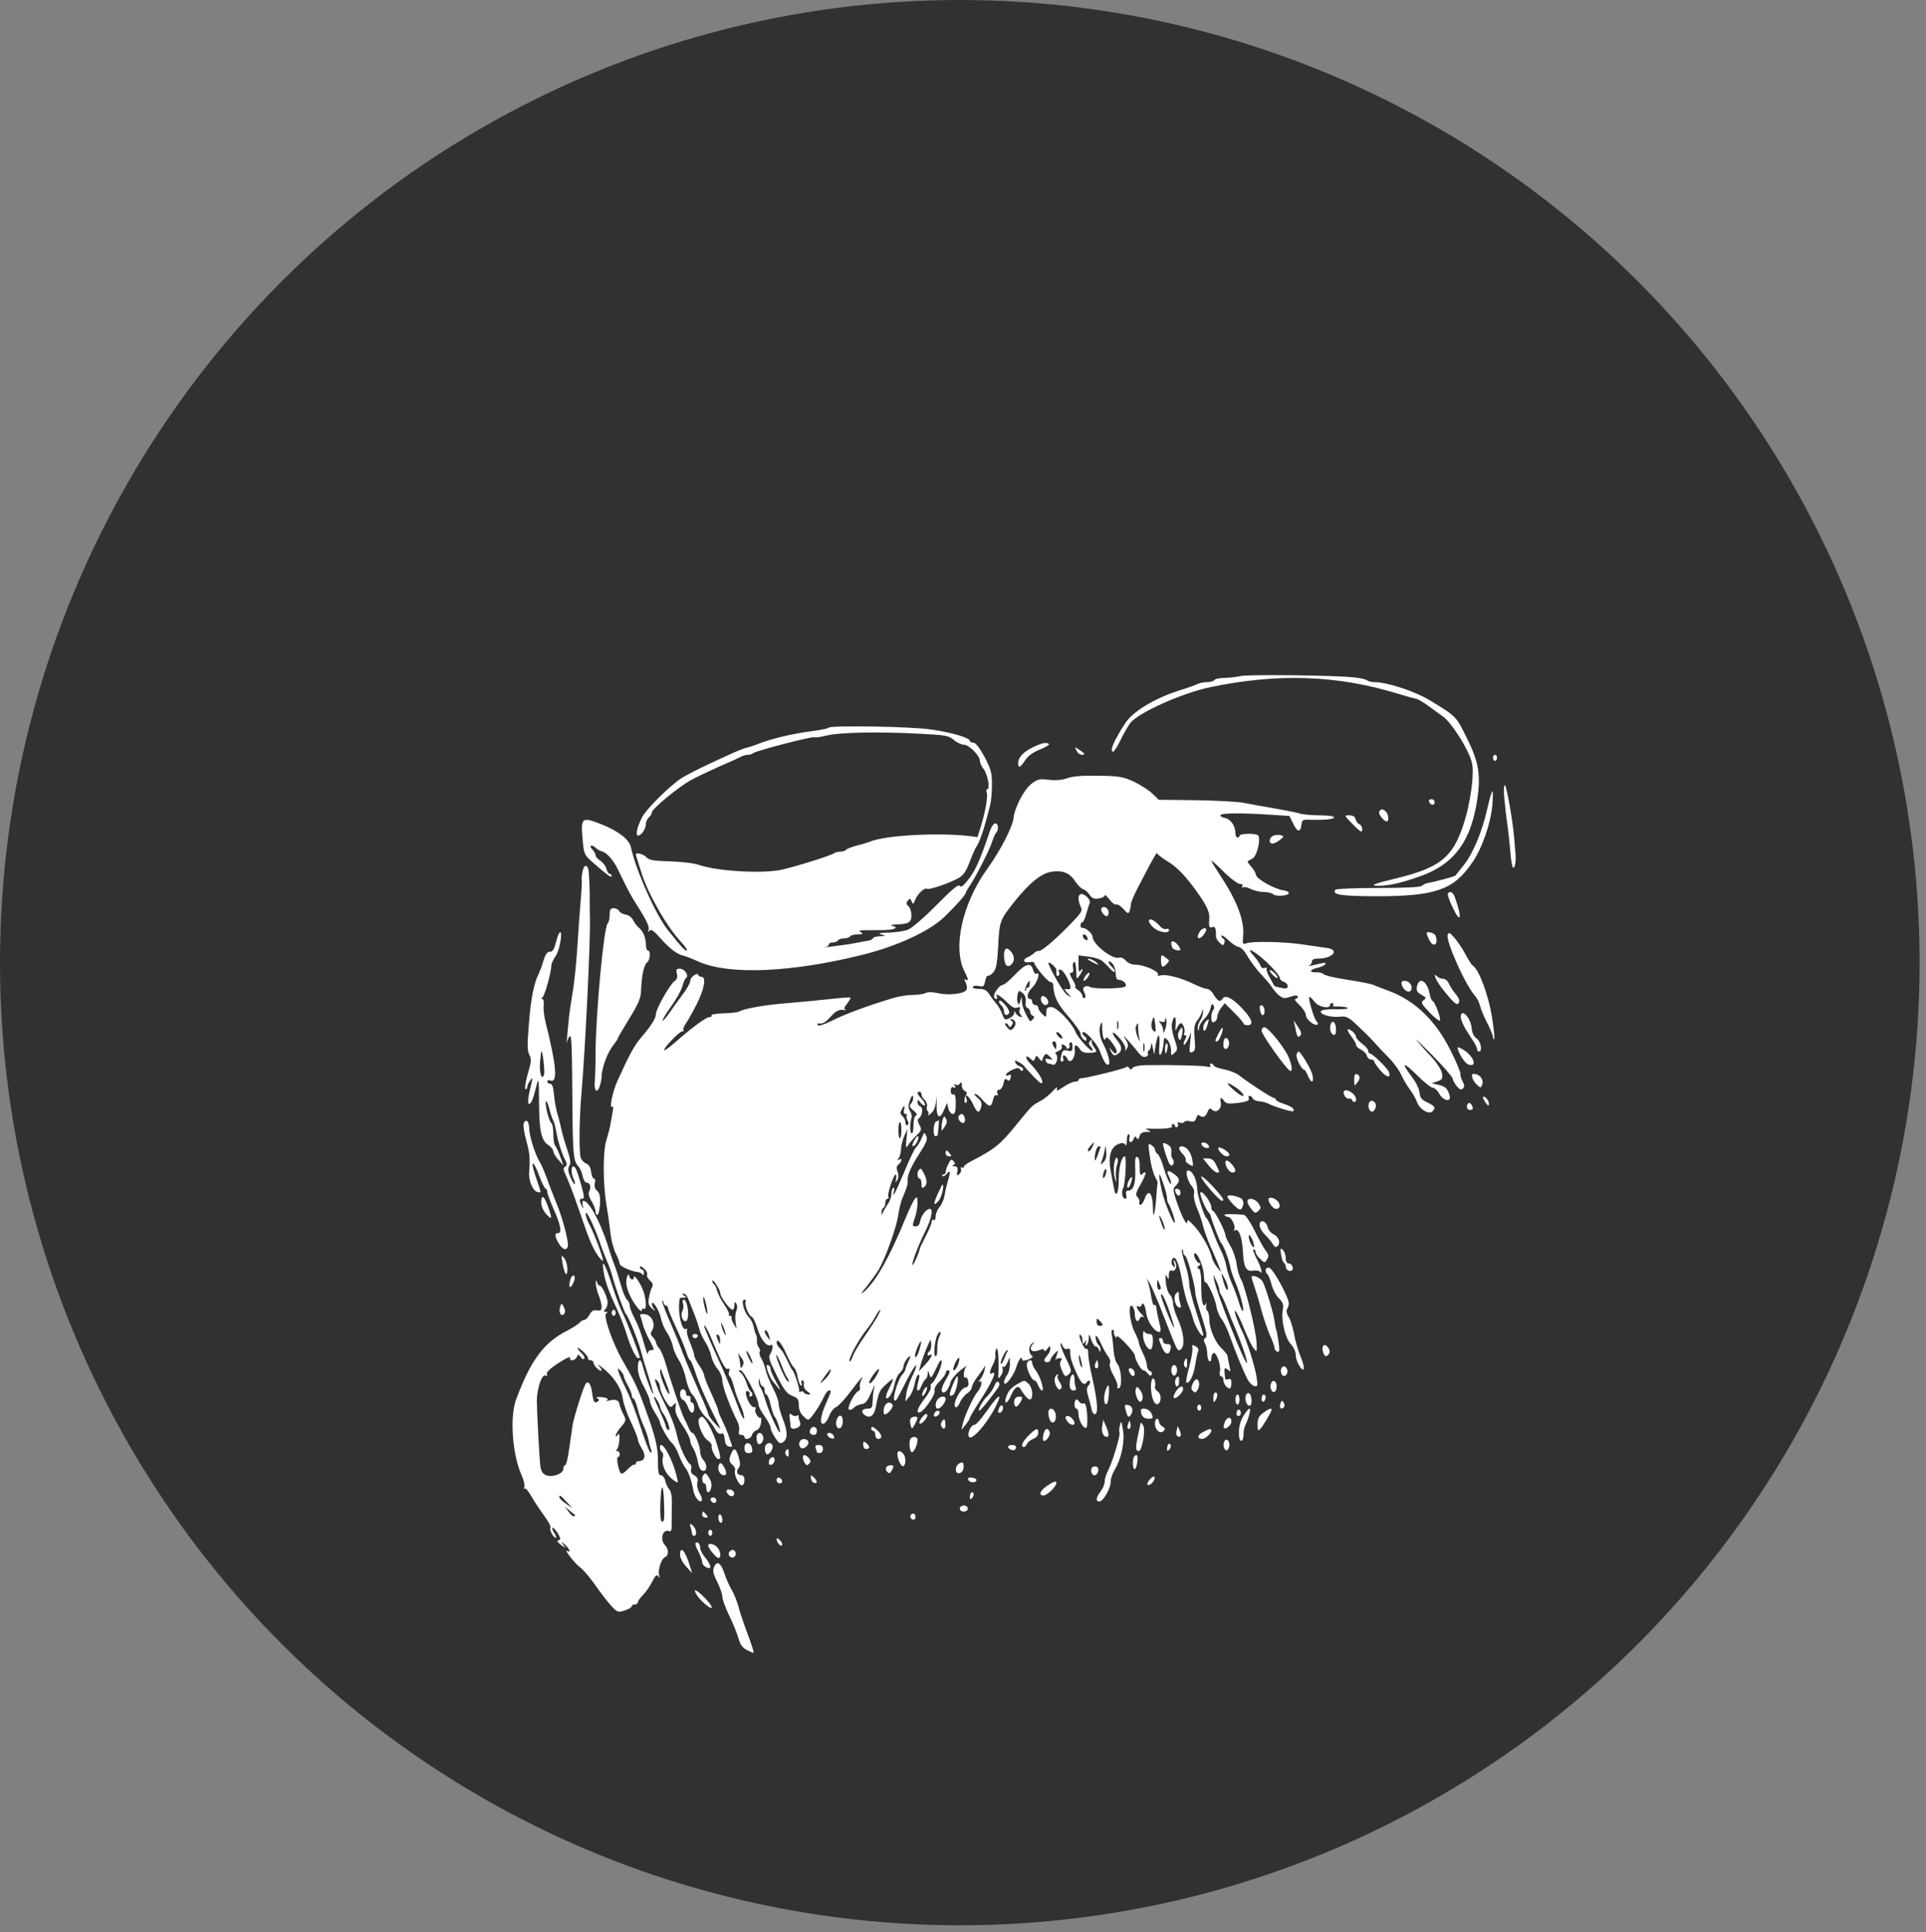<svg xmlns="http://www.w3.org/2000/svg" xml:space="preserve" fill-rule="evenodd" stroke-linejoin="round" stroke-miterlimit="2" clip-rule="evenodd" viewBox="0 0 313 314"><rect x="0" y="0" width="313" height="314" fill="#808080" stroke="none"/><g transform="scale(.327 .328)"><circle cx="477" cy="477" r="477" fill="#313131"/><path fill="#fff" fill-rule="nonzero" d="M354.989 776.2c-.9 2-.7 3.3 1.4 7.5 1.4 2.8 2.6 6.2 2.6 7.4 0 1.3 1.5 5.5 3.4 9.4 1.9 3.8 3.9 8.9 4.6 11.2.8 3.1 1.9 4.7 4 5.8 1.6.8 3.1 1.5 3.4 1.5.5 0-.6-3.5-4-12.5-1.2-3.3-2.8-8-3.4-10.5-.7-2.5-2.2-6.3-3.5-8.5-1.3-2.2-2.8-5.7-3.4-7.7-1.7-5.2-3.7-6.7-5.1-3.6Zm-58.9-140.4c0 1.2.6 3.9 1.4 5.9.8 1.9 1.5 4.6 1.5 5.8 0 1.8-.5 2.1-2.3 1.8-1.7-.3-2.6.2-3.7 2.1-.7 1.4-1.9 2.6-2.5 2.6-.7 0-1.7.6-2.4 1.3-.6.8-3.4 2.6-6.3 4.1-11.5 5.8-18.1 14.7-25.3 34.1-3.2 8.6-1.9 27.1 2.7 37.4 1.1 2.4 1.7 5 1.4 5.8-.3.8-.2 1.2.3.9.4-.3 1.8 1.4 3.1 3.7 1.3 2.3 4.1 6.5 6.2 9.4 2.2 2.9 3.7 5.7 3.4 6.2-.7 1.1 1.4 5.1 2.7 5.1.4 0 0-1.1-.9-2.5s-1.2-2.5-.7-2.5 1.6 1.3 2.6 2.9c1.4 2.5 1.5 3 .3 3.3-1 .2-.6.9 1.2 2.3 2.7 1.9 2.7 1.9 1.2 0-1.4-2-1.4-2 .8-.1s3.1 4.3 1.2 3.1c-2.3-1.4 3.8 6.4 6.3 8.1 1.5 1.1 4.9 5 7.5 8.8 2.6 3.7 6.2 8.4 8 10.3 3.1 3.3 3.4 3.4 6.7 2.3 1.9-.6 3.5-1.6 3.5-2.1s.7-.9 1.5-.9 1.5-.5 1.5-1c0-.6 1.1-2.2 2.5-3.6s3.5-4.3 4.6-6.6c1.6-3.2 2.3-3.8 3.1-2.7.8 1.1.8 1 .4-.5-.8-2.5 1.1-8.3 2.9-9 1.9-.7 1.9-4 0-6-2.7-2.7-1.1-8.2 2.1-6.9.9.3 1.3-.5 1.2-2.9 0-1.8.1-6.2.1-9.7.2-4.2-.3-6.9-1.2-8-.8-.9-1.7-2.8-2.1-4.4-.3-1.5-1.3-2.7-2.1-2.7-1.2 0-1.5-1.5-1.5-6.8 0-7.3-1.1-11.8-6.3-26.2-3.8-10.4-5.2-13.3-10.8-23-5.2-8.8-10.3-23.1-8.6-24.2.9-.6.8-.8-.3-.8s-1.1-.3-.2-1.2c.7-.7 1.2-2.2 1.2-3.3 0-2.6-2.8-8.5-4-8.5-.5 0-1.1-.8-1.3-1.8-.4-1.2-.5-1.1-.6.6Zm49.8 153.9c1.5 2.8 7 7.7 7.8 7 .4-.4-1.1-2.5-3.2-4.7-4.1-4.2-6.2-5.2-4.6-2.3Zm-7.9-19.2c0 1.4 1.3 3.9 3 5.7l3 3.3-1.1-3.5c-2.3-7.6-4.9-10.5-4.9-5.5Zm7.7-5.9c-.3.4.3 2.3 1.4 4.2 1 2 1.9 4.4 1.9 5.3 0 1.4 1.9 2.9 3.6 2.9 1.1 0 .1-2.5-2.1-5.2-1.4-1.6-2.5-3.8-2.5-4.8 0-2-1.3-3.3-2.3-2.4Zm6.3 1.3c0 1.3 4 6.1 5.1 6.1 1.5 0 1-3.7-.7-5.4-1.7-1.7-4.4-2.2-4.4-.7Zm10.4 3.2c-1 1.7 1.3 3.6 2.7 2.2 1.2-1.2.4-3.3-1.1-3.3-.5 0-1.2.5-1.6 1.1Zm23.6-6.6c0 1.8 1.9 4 2.6 3.2.4-.4 0-1.5-.9-2.4-.9-1-1.7-1.3-1.7-.8Zm-34-3c0 .8.5 1.5 1 1.5.6 0 1-.7 1-1.5s-.4-1.5-1-1.5c-.5 0-1 .7-1 1.5Zm-8.7-2.5c.4 1.4.7 2.8.7 3.2 0 .5.5.8 1 .8 1.6 0 1.1-3.6-.7-5.1-1.5-1.3-1.6-1.1-1 1.1Zm13.7-5.1c0 1.1.5 2.3 1 2.6.6.3 1-.3 1-1.4 0-1.1-.4-2.3-1-2.6-.5-.3-1 .3-1 1.4Zm-27-7.9c.3 8.8.2 10-1 10-.7 0-1-3.3-.8-8.9.3-10.2 1.5-10.9 1.8-1.1Zm122.7 6.6c-.8.8.1 2.4 1.4 2.4.5 0 .9-.7.9-1.5 0-1.5-1.2-2-2.3-.9Zm-103.7-.1c0 .8.7 1.5 1.6 1.5 1.4 0 1.4-.3.4-1.5-.7-.8-1.4-1.5-1.6-1.5-.2 0-.4.7-.4 1.5Zm-63.2.1c.2.1 0 .4-.5.7-.4.3-1.7-.7-2.7-2.2l-2-2.6 2.5 2c1.3 1.1 2.5 2.1 2.7 2.1Zm191.2-3.1c0 .8.9 1.5 2 1.5s2-.7 2-1.5-.9-1.5-2-1.5-2 .7-2 1.5Zm-195.4-3.3 2.9 3.1-3.2-2.2c-1.8-1.2-3.3-2.7-3.3-3.2 0-1.4.4-1.1 3.6 2.3Zm71.6-1c.6 1.8 2.8 2.1 2.8.4 0-.9-.7-1.6-1.6-1.6-.9 0-1.4.5-1.2 1.2Zm203.4-37c-.4 1.5-.5 3.1-.2 3.6.6 1-3.4 14.4-5.7 18.9-1 1.8-1.7 4.2-1.7 5.5 0 1.3-.9 3.4-2 4.8-2.3 3-2.6 5-.6 5 1.9 0 5.6-6.5 5.6-9.8 0-1.5.9-4.2 2.1-6.1 3.2-5.3 5-13.8 4-19.6-.7-4.5-.9-4.7-1.5-2.3Zm-278.9-243.5c-.3.5-1 2.7-1.6 4.9-.8 3-1.6 4.1-2.8 4-1.2-.1-2.2 1.2-3.2 4.4-.7 2.5-1.8 5.3-2.3 6.4-2.4 4.6-3.9 12.1-4.9 24.5-.9 10.7-.9 13.8.2 15.8s1 3.4-.8 9.4c-1.1 3.8-1.6 7.2-1.2 7.5.5.3.9-.1.9-.8 0-.8.7-2.3 1.5-3.4 1.3-1.7 1.3-1.6.6 1.6-1.7 6.6-2 10-1.2 10 1.1 0 2-2.1 3.6-8.5 1.2-4.9 1.3-4.7 1.4 7.5.1 14.4 1.1 19.1 4.6 21.4 1.4.9 2.5 2.3 2.5 3.1 0 .7 1.1 2.7 2.5 4.2l2.5 2.8-1.6-4.5c-.9-2.5-2.1-4.9-2.6-5.5-.4-.5-.8-3-.8-5.6 0-2.6-.4-5-.9-5.3-1.2-.8-3.4-9.2-2.8-10.8.2-.7.9.7 1.6 3.2.6 2.5 1.5 5.2 2 6 .5.9 1.2 3.6 1.6 6 .8 4.6 2.8 11 4.7 14.4.7 1.4.6 2.1-.3 2.7-1 .6-1 1.3-.2 3.1 1.9 4.1 4.2 10.1 6.7 17.3 5.4 15.7 6.8 19.2 9.2 22.8 1.4 2.2 2.7 3.7 3 3.4.6-.5-4.1-13.2-6.6-17.8-1.1-2-2-4.5-1.9-5.5 0-2.4 3.7 5 6.8 13.6 1.2 3.6 3 8.1 3.8 10 .9 1.9 2.2 5.5 2.8 8 1.6 5.7 5.8 17.3 6.5 18 1.2 1 6 12.8 7.4 18 .8 3 2.6 9.1 4 13.4 1.4 4.4 2.4 8.1 2.2 8.3-.4.4-4.3-10-5.2-14-.9-4-2.4-3.3-2.4 1.1 0 2.4 1.1 5.9 3 9.3 1.6 3 3 6.2 3 7.2 0 .9 1.1 3.5 2.5 5.7s2.5 4.3 2.5 4.7c0 1.6 4.2 8.8 5.9 10.3 1 .8 2.6 3.5 3.5 6 1 2.5 2.3 5.2 3 6 1.6 1.9 3.3 6.5 4.1 11.1.6 3.7 3 6.8 4.3 5.5.3-.4-.1-2.1-1.1-3.7-1-1.8-1.5-4-1.1-5.4.4-1.7 0-2.6-1.6-3.5-1.4-.8-1.9-1.7-1.5-3 .3-1 .1-2.1-.5-2.5-1.9-1.2-5.4-8.9-6.7-14.8-.6-3.1-2.8-9-4.9-13-2-3.9-4.3-8.9-5-11.1-1.2-3.4-1.2-3.7.1-2.6.8.7 1.5 2.1 1.5 3.2 0 1.9 2.4 7 4.5 9.4.7.8 1.3.7 2.3-.5 1.2-1.4 1.3-1.2.9 1.3-.3 2.1.5 4.3 3.4 8.7 2.2 3.2 3.9 6.6 3.9 7.6s.7 2.9 1.6 4.1c.8 1.2 1.8 4.1 2.2 6.4.5 2.9 1.3 4.4 2.5 4.6 2.2.4 2.3-3.3.2-5.4-.8-.9-1.5-2.6-1.5-3.8 0-2.9-2.7-9.6-3.9-9.6-.5 0-1.4-1.2-2-2.8-.6-1.5-1.5-3.4-2-4.2-1.1-1.9-6.8-18.6-9.1-26.8-1-3.5-2.5-7.1-3.4-8.1-.9-1-1.6-2.3-1.6-2.9 0-.6-.7-1.7-1.5-2.6-1.3-1.2-1.3-1.9-.4-3.4 1.9-3-.1-7.6-3.6-8-2.2-.3-2.7 0-2.1 1.3.3.9.9 2.8 1.2 4.2.4 1.4 1.7 4.5 3 7 2.8 5.2 2.8 5.3.9 5.3-.8 0-1.5.8-1.6 1.7 0 1-.8-1.4-1.9-5.2-1-3.9-3-9.2-4.4-11.8-1.4-2.6-2.6-5.6-2.6-6.6s-.6-2.4-1.3-3c-.8-.6-2.2-3.9-3.1-7.3-1-3.5-2.3-7.4-2.8-8.8-.6-1.4-2.4-6.5-3.9-11.4-3.8-11.7-9.3-21.6-12-21.6-.4 0-.5 1-.3 2.2.4 2.1.4 2.2-.5.3-1.3-2.8-1.3-3.5.3-3.5 1.1 0 1-1.2-.4-6.3-2.3-8-3-9.7-4.1-9.7-1.2 0-1.1 3.7.2 6.2.6 1.1.8 2.2.5 2.5-.2.3-1.2-1.2-2.1-3.3-1.2-2.9-1.4-4.3-.6-5.7.9-1.3.6-3.2-.9-7.8-1.2-3.4-2.5-8-3-10.3-.5-2.2-1.4-5.9-2.1-8.1-.6-2.2-1.4-6.4-1.6-9.3-.3-3.6-.9-5.2-1.9-5.2-.8 0-1.4-.5-1.4-1.1 0-.6.7-.9 1.5-.5 3.8 1.4 3.1-7.3-2.5-29.4-.6-2.5-1-6-.8-7.8.2-1.8-.1-3.2-.7-3.2-.7 0-.6-.3.1-.8 1.1-.7 4.4-12.6 4.4-15.8 0-.9.9-2.8 1.9-4.3 1.1-1.4 2.2-4.8 2.6-7.4.7-4.3.3-5.9-.8-4Zm205 276.9c-.4.4-.7 1.4-.7 2.3 0 1.1.3 1.2 1.1.4.6-.6 1-1.6.7-2.3-.2-.6-.7-.8-1.1-.4Zm-121.7-.7c0 .5.6 1.4 1.4 2 1.6 1.3 3.2-.2 2.1-1.9-.8-1.2-3.5-1.3-3.5-.1Zm159.3-2.6c-3.5 2.4-4.3 4.7-1.7 4.7 1.8 0 6.4-4.4 6.4-6.1 0-1.3-1.1-1-4.7 1.4Zm-170.6-5.6c-1.1 1-.8 4.3.3 4.3.6 0 1 .9 1 1.9 0 3.1 1.7 3.4 2.4.5.5-1.7.1-3.5-.9-5-1.7-2.6-1.8-2.7-2.8-1.7Zm13.4-9.7c-.9 2.6-.7 3.3.8 4.7 1.1.9 1.7 2.2 1.4 2.9-.7 1.8 1.9 7.4 3.4 7.4.7 0 1.3-1.1 1.3-2.5 0-1.5-.6-2.5-1.4-2.5-2.2 0-3-1.9-1.5-3.6.9-1.1.9-2.3 0-5.4-1.4-4.8-2.5-5-4-1Zm208.5 11.9c-1.1 1.2-1.6 2.4-1.2 2.8.9.9 3.9-2.2 3.4-3.7-.2-.7-1-.4-2.2.9Zm-185.6.5c0 .9.7 1.6 1.6 1.6 1.7 0 1.4-2.2-.4-2.8-.7-.2-1.2.3-1.2 1.2Zm17-1.2c0 1.8 1.8 3.4 2.8 2.4.3-.4-.2-1.4-1.1-2.3-1.6-1.6-1.7-1.6-1.7-.1Zm-75-14.8c0 .8.5 1.8 1 2.1.6.3.8 1.6.4 2.9-.7 3 1.1 7.5 4.3 10.2 1.5 1.3 2.9 2.1 3.1 1.9.2-.2-.4-3-1.4-6.2-2.6-8.4-7.4-15.4-7.4-10.9Zm153.2 15.8c.5 1.5 3.7 1.8 4.1.3.1-.6-.9-1.2-2.2-1.3-1.6-.3-2.2.1-1.9 1Zm-188.9-60.1c-.2.5.4.9 1.2.9.8 0 1.5.6 1.5 1.3 0 .7.9 2 2 3 2.2 1.8 2.7.9.8-1.3-1-1.1-.9-1.1.7 0 6.2 4.6 10.4 10.7 11.1 16.4.3 2.2 2.1 7.4 4 11.3 1.9 4 3.4 7.8 3.4 8.5 0 .7.9 2.8 2 4.6 2.2 3.5 1.5 6.2-1.6 6.2-.8 0-1.4.5-1.4 1.2 0 .6-.3.9-.6.5-.3-.3-1.9.7-3.5 2.4-1.8 1.8-3 2.5-3.5 1.8-1.2-2.1-2.2-7.9-1.3-7.9.5 0 .9-.7.9-1.5s-.6-1.5-1.2-1.5c-.9 0-.9-.3-.2-.8.5-.4 1.1-2.5 1.2-4.7.2-2.9 0-3.6-.8-2.5-.6.9-1 1-1 .3 0-.6 1.2-2.6 2.7-4.3 2.6-3.1 2.6-3.3 1-6.4-.9-1.7-1.7-4-1.9-5.1-.4-1.9-2.3-2.4-5.8-1.3-.8.3-1.2.3-.7.1 1.6-1 .5-1.8-2.6-2-2.1-.2-2.7.1-1.8.6 1 .6 1 1 .1 1.6-1.6 1-2.1.2-2.7-4.2-.5-4.3-1.8-6.2-3.1-4.8-1.1 1.2-6.1 17-6.7 21-.2 1.6-.9 6.7-1.6 11.2-.6 4.6-1.5 8.3-2 8.3s-.9.8-.9 1.8c0 2.4-5.4 4.4-8.5 3.2-1.7-.6-2.5-1.9-2.9-4.2-.5-3.2-1.8-27.9-1.8-32.8.1-6.2 2.6-13.5 4.4-12.4.7.5.9.2.6-.7-.4-.9 1.6-2.8 5.7-5.5 3.5-2.2 6.1-3.5 5.8-2.7-.3.7.2 1.3 1.1 1.3.9 0 1.9-.7 2.3-1.6.6-1.5.7-1.5 1.9 0 .6 1 1.5 1.3 1.8.8.3-.5-.3-1.7-1.4-2.7-1.1-1-2-2.2-2-2.6 0-.4 1.2.4 2.8 1.8 1.5 1.4 2.6 2.9 2.5 3.4Zm64.7 54.4c0 2.4 2.4 4.4 3.7 3.1.9-.8-1.4-5.6-2.7-5.6-.5 0-1 1.1-1 2.5Zm186.1-.6c-1.5 1-.8 4.1.9 4.1 1.5 0 2.5-2.9 1.4-4-.5-.5-1.5-.5-2.3-.1Zm-66.3-1.8c-2.2 1.2-2.4 4.9-.3 4.9 1.7 0 2.8-2.1 2.3-4.4-.2-1.1-.7-1.2-2-.5Zm-36.4 2c-.3.6-.1 1.6.5 2.2.9.9 1.4.8 2.1-.3.5-.8 1-1.8 1-2.3 0-1.1-2.8-.8-3.6.4Zm123.3-5.4c-1 1-.8 6.3.2 6.3.5 0 1.1-1.6 1.3-3.5.4-3.4-.1-4.3-1.5-2.8Zm-117.7-1.3c0 2.7 2 6.7 3 6.1 1.4-.9 1.3-4.8-.2-6.3-1.6-1.6-2.8-1.5-2.8.2Zm-47 1.8c0 .7.5 2 1 2.8.7 1.2 1.2 1.2 2.1.3.9-.9.9-1.6-.1-2.8-1.5-1.8-3-2-3-.3Zm-16.7 1.3c-.3.9-.3 1.8 0 2.1.9.9 2.7-.6 2.7-2.2 0-1.9-1.9-1.8-2.7.1Zm-34.9-20.4c-1.1 1.8 1.8 9 4.3 10.6 1.3.9 2.2 2.1 2 2.7-.5 1.4 2.1 6.6 3.3 6.6 1.4 0 1.3-1-.9-8-1.8-5.9-5.8-13-7.3-13-.4 0-1 .5-1.4 1.1Zm43 16c-.3.6-.1 1.6.5 2.2.8.8 1.1.5 1.1-1.1 0-2.4-.5-2.8-1.6-1.1Zm-10-2.6c-.4.8-.3 2.2 0 3.1.5 1.3.9 1.4 2.1.4.8-.7 1.5-2.1 1.5-3.1 0-2.3-2.8-2.5-3.6-.4Zm25 1.1c.3.9.6 1.8.6 2 0 .2.7.4 1.5.4s1.5-.9 1.5-2c0-1.4-.7-2-2.1-2-1.5 0-1.9.4-1.5 1.6Zm-35.4-.2c0 2 .5 2.6 2.1 2.6 1.5 0 2-.5 1.7-2.2-.5-3.4-3.8-3.7-3.8-.4Zm-60-35.5c0 .6.9 2.6 2 4.6 1.1 2 2 4.2 2 5 0 .8.4 1.5.8 1.5.5 0 1.4 2.3 2.1 5 .7 2.8 2.1 6.7 3.1 8.8.9 2 2 5 2.3 6.7.3 1.6.9 3.9 1.3 4.9.5 1.3.4 1.7-.4 1.2-.6-.3-2.7-5.9-4.8-12.4-2-6.4-5.1-14.6-6.9-18.2-1.8-3.6-3.6-7.6-4-9-.7-2.2-.6-2.3.9-.8.9.9 1.6 2.1 1.6 2.7Zm142.7 30.8c-1.1 1-.8 6.1.3 6.8 1 .6 3-3.4 3-6.1 0-1.4-2.1-1.9-3.3-.7Zm114.2-7.7c-2.7 12.1-2.9 14-.9 14 1.6 0 3.4-10.5 2.2-12.6-.6-1-1.2-1.7-1.3-1.4Zm13.8 10.6c-.4.4-.7 1.4-.7 2.3 0 1.1.3 1.2 1.1.4.6-.6 1-1.6.7-2.3-.2-.6-.7-.8-1.1-.4Zm27.7-1.2c-.8 2.1.3 4.9 1.6 4.1.5-.3 1-1.5 1-2.5 0-2.5-1.8-3.6-2.6-1.6Zm-107.4 2.5c0 1.1 2.6 2.2 3.4 1.4 1.2-1.2.5-2.3-1.4-2.3-1.1 0-2 .4-2 .9Zm-72-1c0 1.2.6 2.1 1.5 2.1.8 0 1.5-.4 1.5-.9s-.7-1.4-1.5-2.1c-1.3-1-1.5-.9-1.5.9Zm-31.7-1.3c-.3.8-.1 2 .6 2.7 1.4 1.4 4.7-1.5 3.7-3.2-1-1.6-3.6-1.3-4.3.5Zm113.9-3.3c-3.1 3.1-4.2 5.7-2.3 5.7.5 0 1.1-.7 1.5-1.5.3-.8 1.7-2 3.1-2.5 1.5-.6 2.5-1.7 2.5-3 0-2.7-.9-2.5-4.8 1.3Zm19.3-325.7c-2.6.9-5.8 1.2-9.3.8-4.6-.6-5.6-.3-8.6 2-3.7 2.8-8.3 11.7-8.9 17-.4 4.3-6.7 16.4-12.9 24.9-12.7 17.6-17.5 39.5-11.3 51.4 1.8 3.3 1.9 4.7.4 3.7-.8-.5-.8-.1 0 1.4.6 1.1.8 2.7.5 3.5-.8 2.1-8.8 3.1-14.3 1.8-2.8-.6-5.1-.6-6.2 0-1 .5-3.9.9-6.4.9-2.5 0-7 .7-9.8 1.6-12.7 3.8-23.7 7.9-29.9 11-4 2-7 3-7.3 2.4-.4-.6-.3-1 .2-.9 2.2.4 3.5-.4 6.4-3.6 2.3-2.5 3.8-3.3 5.8-3.1 1.4.2 2 .1 1.3-.1-.9-.3-.7-1.2.8-3 1.1-1.4 1.9-2.8 1.7-3-.2-.2-4.6.1-9.8.7-5.2.6-14.6 1.5-20.9 2-11.2.8-22.4 2.8-24.6 4.2-.6.4-4.1.8-7.7.9-3.7.1-6.4.6-6.1 1 .3.5-.2.9-1.1.9-1.6 0-8.9 5.4-17.2 12.7-2.7 2.3-5 4-5.2 3.7-.7-.7 7.4-9.2 8.8-9.3.8-.1 1.1-.4.8-.7-.4-.4.2-1.9 1.2-3.3s3.5-5.9 5.5-9.8c3.8-7.7 4.7-13.3 2.1-13.3-.8 0-1.5-.5-1.5-1 0-.6-.8-.5-2 .2-1.1.7-2 2-2 3 0 .9-1.5 3.6-3.3 6-1.8 2.4-4.8 6.5-6.6 9.1-1.8 2.7-3.5 4.6-3.8 4.4-.2-.3 1.6-3.4 4.1-6.8 2.6-3.5 5.1-8 5.7-10.1.5-2 1.4-4 1.9-4.3 1.6-1-.8-4.5-3.1-4.5-1.7 0-2 .4-1.5 2.4.4 1.8.1 2.9-1.2 3.8-2.3 1.6-9.2 13.8-9.2 16.2 0 2.1-2.3 5.8-7.2 11.5-3.5 4.1-5.7 8-11.9 21.6-2.4 5.3-4.2 13.8-2.7 12.9.5-.3.7.5.4 1.8-.2 1.3-.7 4.1-1.1 6.3-.4 2.2-1.3 5.9-2.1 8.3-1.8 5.5-1.8 21.5 0 32.3.8 4.6 1.7 11 2 14.2.4 3.2 1.5 7.6 2.6 9.7 1.1 2.2 2 4.5 2 5.3 0 1.2 6.1 3.8 9.5 4.1.6.1 1.3.5 1.7 1.1.4.6.8.2.8-.8 0-.9-.4-1.7-1-1.7-.5 0-1-.5-1-1.2 0-.6.9-.3 2 .7 1.2 1 1.9 2.4 1.6 3.1-.3.7.4 2 1.4 2.9 1.5 1.3 1.7 2.2 1 3.5-.6 1-1.2 3.4-1.5 5.2-.5 2.7-.1 3.8 1.7 5.3 1.3 1.1 1.7 1.3 1.1.5-.7-.8-1.3-2-1.3-2.8 0-2.7 3.8 3.3 4.5 7.1.4 2.1 1.7 5.2 3 7 1.2 1.8 2.5 4.8 2.9 6.7.3 1.9 1.7 5 3 7 1.3 1.9 2.9 6.1 3.5 9.3.7 3.2 2.1 6.5 3 7.5 1 .9 2.4 3.3 3 5.3.6 2 2.4 4.8 3.9 6.1 1.5 1.4 3.5 3.9 4.4 5.6 1.1 2.1 2.2 3 3.2 2.6 1.1-.4 1.5.3 1.8 2.8.2 2.3.9 3.4 2.2 3.6 1.5.3 1.7 0 1.1-1.4-.4-1.1-1.2-3.3-1.7-4.9-.6-1.7-1.9-4.7-2.9-6.7s-1.9-4.2-1.9-4.7c0-.6-1.6-4.5-3.5-8.7-1.9-4.1-3.5-8.1-3.5-8.8 0-.7-1.1-3-2.5-5s-2.5-4.3-2.5-5.1c0-.7-.9-3.5-2-6.1-1.2-2.6-1.8-5.4-1.6-6.1.3-.8.1-1.1-.4-.8-2.3 1.5-4.5-9.3-3.1-15.3.1-.1.9-.2 1.9-.2 1.4 0 1.5-.2.2-1-1-.7-1.1-1-.2-1 .7 0 1.7 1.2 2.3 2.7.6 1.6 1.9 4.8 2.9 7.3s2.1 5.8 2.5 7.3c.3 1.6 1.6 4.5 2.9 6.5 1.4 2 2.7 5.3 3.1 7.2.4 1.9 1.8 4.8 3.1 6.3 1.4 1.6 2.4 4.2 2.4 5.9 0 2.7 3.9 13.2 7.4 20 .8 1.5 1.2 3.6.9 4.7-.4 1.5-.1 2.1 1.1 2.1.9 0 1.6.4 1.6 1 0 1.8 3.2 1 3.7-.9.3-1.1 1.3-2.1 2.3-2.4 1-.3 1.9-1.7 2.2-3.6.2-1.7.3-2.9 0-2.6-.9.9-3.4-2.6-2.8-4.1.4-1 .1-1.4-.6-1.1-.7.2-2-1.2-3-3.2-1.6-3.6-1.5-5.7.3-4.5.5.3.7 1 .4 1.5-.4.5-.1.9.4.9 1.3 0 1.4-1.7.2-2.5-.5-.3-1.5-2.2-2.1-4.3-.7-2-1.9-4.3-2.8-4.9-1.3-1.1-1.3-1.3-.1-1.3 1.5 0 9 14.3 8.9 17.1 0 .9 1.4 3.5 3 5.7 1.7 2.3 3 4.9 3 5.7 0 .9 1 3.1 2.3 5 1.9 2.8 2.5 3.1 4 2 2.2-1.6 2.2-5.3-.3-11.5-1.1-2.8-2-6.1-2-7.4 0-1.3-1.3-4.9-2.9-7.9-1.6-3-3.2-7-3.6-8.9-.4-1.8-1.3-4.3-2.1-5.6-.8-1.2-1.2-2.7-.9-3.3.4-.5.2-1.6-.5-2.4-.6-.8-1-2.2-.8-3.2.1-1-.1-2.3-.4-2.9-.4-.6-.9-2.3-1.2-3.9-.3-1.5-1.4-3.8-2.5-4.9-2.5-2.6-3.9-8.6-2.2-8.6.7 0 1 .4.7.9-.8 1.3 1.3 6.9 2.9 7.5.7.2 2 2.9 2.9 5.8 1.5 5.3 4.8 9.4 6.6 8.3 1.4-.9 1.2 2.2-.2 4.4-1 1.6-.5 3.1 2.5 9.2 4.5 9.1 5.6 10.5 9 11.8 2.2.9 2.7 1.7 2.7 4.4 0 2.2.8 4.1 2.3 5.5 2.2 2.1 2.4 2.1 3.8.5 2.3-2.7 5.2-7.5 6.6-10.6.7-1.5 1.7-2.7 2.3-2.7 1.3 0 1.4-.1-1.5 6.4s-3.3 10.9-1 10c.8-.3 2-2.1 2.6-3.9.7-1.8 2.2-3.8 3.5-4.3 1.2-.6 4.3-3.9 6.9-7.4 5.8-7.6 7.1-9 5.5-6-.6 1.3-.9 3-.6 3.7.2.7-.2 1.6-.9 1.9-1.9.7-5.7 8.3-4.6 9.1.5.3 1.6-.1 2.4-.9.7-.8 2.4-1.6 3.8-1.8 2.2-.3 3-1.4 5.8-7.8.9-1.9 1-2 .6-.3-.4 1.2-.7 4-.8 6.2-.1 3.5-.4 4.1-2.4 4.1-2.8 0-3.7 1.4-1.8 3 2.6 2.1 4.9.7 5.7-3.5 1.5-7.7 1.8-8.4 5-11.4 1.8-1.7 3.4-2.9 3.6-2.7.1.2-.7 2.2-1.9 4.5s-1.9 4.5-1.5 4.8c1.1 1.1 3.5-3 4.2-6.9.4-2 1.5-4.5 2.5-5.4 1.1-.9 1.9-2.4 1.9-3.3.1-1.7 2.3-5.1 3.3-5.1.3 0-.1 1.2-.9 2.7-.7 1.6-1.4 3.2-1.4 3.7 0 .6-.8 1.9-1.8 3-1.9 2.2-4.7 11.5-3.7 12.4.7.7.7.8 5.7-9 2.5-4.9 4.7-8.5 5.1-8.2.3.3-.6 2.8-2 5.5-1.3 2.7-2.7 6.6-2.9 8.7l-.5 3.7 1.9-2.3c1.1-1.2 2.3-4 2.7-6.2.4-2.2 1.1-4.2 1.6-4.6 1.1-.7 1.1.3 0 4.4-1.1 3.8.5 4.5 1.9.8.5-1.3 1.4-2.7 1.9-3.1.6-.3 1.1-1.6 1.2-2.8.1-2 .2-2 .8.3.7 2.3 1 2.1 3.4-3 1.8-3.9 2.6-4.8 2.7-3.2 0 2.4-3.3 9.7-4.9 10.7-.6.3-.8 1.1-.5 1.8.2.8-1.1 3.3-3.1 5.8-3.5 4.5-4.5 7.4-2.2 6.7 2.2-.8 7.8-9 7.2-10.7-.3-1.1.6-2.8 2.5-4.6 1.6-1.6 3-3.5 3-4.2 0-.7.5-1.3 1-1.3 1.5 0 1.2 1.1-1 4.8-2.1 3.4-2.6 6.2-1.1 6.2 1.3 0 2.7-2.1 3.5-5 .3-1.4 2.5-4 4.8-5.9 2.4-1.9 3.7-2.8 3.1-2.1-1.5 1.6-1.8 6.4-.4 5.6.5-.3 1.1.5 1.3 1.9.4 2 0 2.7-1.6 3.1-2.5.6-6.3 8.1-4.8 9.6.5.5 1.4-.3 2.2-2.1.6-1.6 2.3-3.7 3.6-4.6 1.3-.8 2.4-2.3 2.4-3.1 0-.9 1.3-3.3 2.9-5.3 1.5-2 3.1-4.3 3.5-5.1.3-.8.3-.2 0 1.5-.3 1.6-1.3 3.9-2.2 4.9-.9 1.1-1.1 1.6-.4 1.2 1.7-1 1 2.8-1 5.1s-6.5 12-7.3 15.8l-.7 3 2.1-2.5c1.1-1.4 2.1-2.9 2.1-3.4 0-.4 2-3.8 4.4-7.5 6.6-10 9.5-16.4 6.6-14.6-1.5.9-1.2-1.2.6-4.6.8-1.7 1.3-3.6 1.1-4.2-.2-.7-.1-2.1.4-3.2.8-2 1.5 5.4 1.1 12-.2 2.8-.1 2.9 1.2 1.2.8-1.1 1.2-2.6.9-3.5-.4-1-.2-1.4.2-.9.5.4 1.4-.5 2.1-2l1.2-2.8.1 3.5c0 1.9-.6 4.4-1.4 5.4-.8 1.1-1.5 2.6-1.5 3.5 0 2.9 4.8-3 6.1-7.5 1.2-3.9 2.9-6 2.9-3.5 0 .5 1.3.4 3-.2 1.6-.6 2.6-1.4 2.1-1.7-1.9-1.2-2.1-4.7-.4-6.1 1.6-1.3 1.7-1.2.4.4-2 2.5-.2 4.1 3.2 2.8 2-.8 2.7-.7 2.7.1 0 .7.7.3 1.5-.8 1.3-1.8 1.4-1.8 1.5-.1 0 1-.7 2.5-1.5 3.3-.8.9-1.5 2-1.5 2.5s.7.9 1.5.9 1.5-.5 1.5-1c0-.6 1-2.1 2.1-3.3 1.7-1.7 2-1.8 1.5-.5-.8 2.5-1.4 4.5-.9 3.5.3-.4 1.2-.7 2-.7 1.1 0 1.3.4.6 1.2-.7.9-.6 2.4.3 4.5 1.6 3.7 2 3.9 3.9 1.9 1.2-1.1.9-2.2-1.6-7.2-1.6-3.3-2.9-6.6-2.8-7.4 0-.9.4-.5.9.7.6 1.4 1.5 2.1 2.4 1.7 1-.4 1.5 0 1.5 1.3-.1 2.6.6 5.2 3 10.5s3.9 6.7 5.2 4.7c.4-.7 1.1-1 1.5-.6.4.3.1 1.4-.6 2.2-1 1.2-1.1 2.4-.2 5.3.6 2 1.4 5 1.7 6.5.3 1.6 1.1 2.7 1.8 2.4 1.6-.5 1.1-6.8-1.5-18.2-1.2-5-2-10.3-2-11.8.1-1.5-.2-2.5-.7-2.3-.8.5-2.3-2-3.5-5.7-.3-1.1-.2-1.6.4-1.2.6.3 1 1.6 1 2.8 0 1.8.2 2 1.1.7.9-1.3 1-1.2.5.3-.3 1.1-.2 1.6.4 1.2.6-.3 1-1.8 1.1-3.3 0-2.5.1-2.5 1.3.8.7 1.9 1.7 3.4 2.2 3.2.4-.2 1.1.5 1.5 1.5.7 1.6.8 1.6.8.1.1-.9-.3-1.9-.8-2.2-1.1-.7-2.2-4.6-1.3-4.6.4 0 1.6 1.9 2.6 4.3 1.1 2.3 2.6 5 3.4 5.9.8 1 1.2 2.5.8 3.4-.4.9.4 3.6 1.9 6.1 1.4 2.5 2.2 5 1.9 5.5-.4.6-.1.9.7.6 1.8-.6 1.2-9.7-.8-12-.9-1-1.7-4.1-1.9-7-.2-2.9-.6-6.3-.9-7.6-.3-1.2-.1-2.2.5-2.2s.9.4.6.8c-.2.4-.1 1.4.5 2.2.7 1.2.9 1.2.9.2 0-1.6 8.9 7.8 9 9.4 0 2 3.1 7.4 4.2 7.4.6 0 1.6.7 2.3 1.7.8 1.1 1.4 1.3 1.9.4.4-.6 0-1.4-.8-1.7-.9-.3-1.6-1.6-1.6-2.8 0-1.2-.9-3.9-2-6.1-1.1-2.2-2-4.5-2-5.2 0-.7-1-3.1-2.1-5.3-2.5-4.8-3.4-14.7-1.2-12.8.7.6 1.3 2.3 1.3 3.9 0 3.2 1.5 4.7 2.4 2.3.3-.9 1.1-1.2 1.8-.8.7.4.3-.3-.9-1.5-2.2-2.1-3.2-4.8-1.4-3.7.5.4 1.1 0 1.4-.6.7-2.1 1.8-.2 2.4 4.1.6 4 4.1 9.1 6.4 9.1.7 0 .9-.9.5-2.8-1.2-4.9-1.8-7.7-1.9-9.4-.1-.9-.5-1.4-.9-1.2-.7.5-1.1-.8-2.1-6.6-.2-1.4-.8-3.4-1.1-4.5l-.8-2 1.4 2c.7 1.1 2.7 5.6 4.5 10 1.7 4.4 4.6 11.7 6.4 16.2 3 7.6 3.4 8.2 4.9 6.8 2.1-1.9 1.3-8.6-1.9-15.5-1.1-2.5-2.1-5.7-2.1-7.2s-.7-3.4-1.6-4.3c-.9-.9-1.8-3.7-2-6.3-.3-3.5-.2-4.2.5-2.7.9 1.8 1 1.7 1-.7.1-1.9.5-2.6 1.5-2.2 1.8.7 2.9-2.3 1.6-4.4-.9-1.4-1-1.2-.4.8.5 2 .4 2.3-.6 1.3-.7-.6-1-2-.6-2.9 1.3-3.4 3.4.8 5 9.8.8 4.8 2.2 10.2 3 12 .8 1.8 2 5.2 2.6 7.5 1 3.9 4.9 10 5 7.7 0-.5-1.6-5.7-3.5-11.4s-3.5-12-3.5-14-.9-6.5-2.1-9.9c-1.1-3.5-1.8-6.6-1.5-6.9.3-.3.6.2.6 1.1 0 .8.4 1.7 1 1.9 1 .3 5 14.8 5 18.2 0 1.2 1.4 6.5 3.2 11.9 2.5 7.7 2.9 10 1.9 10.6-1 .7-1 1.3-.2 2.9.6 1.1 1.1 3.4 1.1 5.1 0 1.6.5 3.3 1 3.6.6.3 1-.3 1-1.4 0-1.1.4-2.3 1-2.6 1.4-.9 3.9 5.8 3.3 8.9-.3 1.5-.1 2.6.6 2.6.6 0 1.1.8 1.1 1.8 0 1.9 1.8 4.2 3.2 4.2.4 0 .8-1.2.8-2.6 0-1.9-.4-2.5-1.5-2-.8.3-1.5.2-1.6-.2-.5-4.3-.5-5.2.1-5.2.3 0 1.1.5 1.7 1.1.9.9.9.1.2-2.7-.4-2.2-.9-4.3-.9-4.7 0-.4-1.3-2-2.8-3.5-3.4-3.2-6.2-9.8-6.2-14.7 0-1.8-.5-3.7-1-4-.6-.4-.8-1.6-.5-2.8.2-1.2.2-1.6-.1-.9-1.4 3-2.4-.5-2.4-8.3 0-5.7-.4-8.5-1.2-8.8-1-.4-1-.8 0-1.5 1.1-.8 1.1-1-.1-1.5-1.4-.5-3.1-4.7-1.8-4.7 1.4 0 4.3 7 4.4 10.8.1 2.2.4 3.8.6 3.6.9-.9 4.9 7.6 5.6 11.8.4 2.4 1.6 5.2 2.6 6.4 1 1.1 3 5.1 4.3 9 2.5 7.1 6 15.6 8.6 20.9.9 1.6 2.4 3.1 3.4 3.3 1.7.4 1.8-.1 1.1-4.5-.8-5.3-4.9-18.1-7.2-22.7-.8-1.5-2.1-4.7-2.9-7-2.2-6.6 1-1.7 4.1 6.3 1.5 3.6 3.4 7.7 4.4 9 1.8 2.3 1.8 2.3 1.6-2.5-.2-5.9-5.8-28.4-7.8-31.6-.8-1.3-1.7-4.5-2.1-7.2-.3-2.7-1.7-6.9-3.1-9.2-1.4-2.3-2.5-4.8-2.5-5.4 0-1.8-5.2-12-6.2-12-.4 0-.8-.8-.8-1.8 0-2.4-4.6-8.6-5.4-7.3-.6.9 2.8 8.9 4.3 10.1.3.3.7.9.8 1.5.5 2.3 4.6 13 5.2 13.5 1.1.8 3.9 8.3 4.5 11.7.3 1.7 1.4 5.1 2.5 7.5 2.3 5.4 4.6 13.7 3.8 14.4-.3.3-1.2-1.6-2-4.3-.8-2.7-2.4-6.9-3.5-9.4-1.1-2.4-2.3-6.2-2.7-8.4-.4-2.2-1.6-5.7-2.6-7.7-1.1-2-2.9-6.3-4.1-9.5-1.1-3.2-2.6-6.3-3.3-6.8-1.1-1-4.2-10.6-4.4-13.5-.2-5.4-2.3-10-4.7-10-1.6 0-.2 5.4 2 7.9.9 1 1.3 2.6 1 3.8-.3 1.2.3 4.1 1.3 6.5 1.1 2.3 2.5 6.5 3.2 9.3.7 2.7 2.4 7.2 3.6 10 1.3 2.7 3 6.8 3.9 9l1.6 4-2-2.4c-1.1-1.3-2.3-3.5-2.7-5-1-4.4-5-11.4-8.7-15.5-2.9-3.2-3.6-3.6-3.6-2-.1 2.4-3.3-4.1-5.6-11.3-1.5-4.8-1.5-5.3 0-6.8 2.2-2.3 2-3.7-1-5.8-3-2.2-4-1.7-2.5 1.1.6 1.2 1.1 2.7 1.1 3.4 0 2.1-2.5-3.2-3.9-8.4-.8-2.6-2-5.3-2.7-5.9-.8-.6-1.4-1.7-1.4-2.3 0-.6-.8-1.6-1.8-2.2-1.7-1.1-1.7-.8-.7 6 .5 3.9 1.7 8.2 2.5 9.6.8 1.4 1.4 2.7 1.3 3-.1.3-.4 3.8-.7 7.9-.6 7.8-1.6 10.8-1.6 5 0-7.6-2.3-10.3-4.1-4.9-.6 1.6-1.5 3-2.1 3-.5 0-.8-.6-.6-1.2.3-.7-.1-1.9-.9-2.6-1.1-1.2-.8-2.3 1.8-6.8 2.8-4.9 2.9-7 .3-4.4-.7.7-1-.5-1-3.6.1-3-.4-4.9-1.2-5.1-1-.4-1.2 1.1-1 6.5.2 7.1-.9 10.2-3.7 10.2-.8 0-1.1.8-.8 2 .3 1.1.1 2-.5 2-1.4 0-2.1-3.4-1-5.3 1.1-2 1.8-15.7.8-15.7-1.6 0-3 5.5-3 11.5 0 6.6-1.4 9.5-2.3 4.7-.3-1.5-1-5.3-1.6-8.5-1.5-7.3-.2-12.3 3.7-13.8 1.8-.7 2.8-.6 3.4.3.5.8.8.1.8-2 0-1.7.4-3.2.9-3.2s.7.9.4 2c-.6 2.4 1.2 2.7 2.1.3.6-1.4.9-1.5 1.5-.4.6.9 1 .7 1.4-.8.4-1.5 1.3-2.1 3.4-2.2 2.4 0 2.6-.1.8-.9-1.6-.7-1.3-.8 1.5-.7 6.8.2 11.1-.3 10.5-1.3-.3-.6-.1-1 .4-1 .6 0 1.1.5 1.1 1.1 0 .5.5.7 1 .4.6-.4.7-1.1.4-1.7-.5-.7-.1-.9.9-.5.9.3 1.9.2 2.2-.3.4-.6 1.7-.7 3-.4 1.8.4 2.5.1 3-1.6.5-1.5 1-1.8 1.9-1.1 1.4 1.2 3 .3 3.9-2.3.6-1.5 1-1.6 2.2-.6 2.1 1.8 4.8-.6 4.2-3.7-.5-2.7.1-2.9 1.7-.7 1 1.3 2.3 1.5 7 .9 4.3-.6 5.6-1.1 5.2-2.1-.3-.8-.1-1.4.5-1.4.5 0 1.2.6 1.4 1.2.3.7 1.7 1.4 3.1 1.5 1.5 0 3.6.6 4.8 1.2 3.4 1.7 11.8 4.2 12.3 3.7 1-1-.7-2.3-4.6-3.6-2.3-.7-4.1-1.7-4.1-2.2 0-.4-.4-.8-1-.8-1 0-12.7-7.6-17.1-11.1-1.5-1.2-4.9-2.5-7.5-3-2.7-.5-5-1.4-5.2-1.9-.2-.6-.8-1-1.3-1-.6 0-.7.5-.4 1 .4.7-.2.9-1.7.5-2.1-.5-17.9-.9-30.7-.7-3.2.1-5.8.7-6.3 1.4-.6 1-1 1-1.7-.1-.5-.7-1-.9-1.2-.4-.4.7-19.6 5.5-22.6 5.6-.7 0-1.3.4-1.3.9 0 .4-.8.8-1.9.8-1 0-3.5 1.2-5.6 2.6-3.1 2.1-3.7 2.2-3.1.7.3-1-.6-.4-2.1 1.3-1.6 1.7-4.4 4-6.3 5-4.3 2.3-4.2 2.3-11.6 11.4-8.5 10.4-10.9 12.3-23.1 18.6-1.8.9-3.3 2.1-3.3 2.6s-.4.6-1 .3c-.5-.3-.7 0-.4.8.3.8-.1 1.9-.9 2.5-1.2 1-1.3.8-.9-1.3.3-1.9 0-2.5-1.4-2.6-1.2 0-1.4-.3-.6-.6 1-.4 1-.8.1-1.9-1-1.2-1.4-1-2.5 1.2-.8 1.4-1.4 3.3-1.4 4 0 .8-.5 1.4-1.2 1.4-.6 0-.8.3-.4.7.4.5 1.4-.1 2.2-1.1 1.7-2.3 1.9-.7.4 3.8-.5 1.7-1.2 4.7-1.5 6.7-.3 2-1.4 4.7-2.5 5.9-1.1 1.3-2 3.4-2 4.7 0 1.4-.4 2.1-1 1.8-.5-.3-1 .1-1 .9s-1.3 4.1-3 7.3c-1.6 3.1-3 6-3 6.4 0 1.3-3.1 8.1-3.5 7.7-.6-.6 3-10.1 6.6-17.2 2.9-5.9 3.8-10.6 2-10.6-1.7 0-4.2 3.2-4.8 6.1-.3 1.8-1.1 2.7-2.3 2.6-1.6-.1-1.7-.4-.4-4 .8-2.2 1.4-5.6 1.4-7.5 0-3.1-.2-3.4-1.3-2.2-.7.8-2.8 5.1-4.6 9.5-7.9 19.2-14.6 31.2-20.6 36.5-2.1 1.8-1.8 1.1 1.2-2.5 2.2-2.8 4.9-6.6 6.1-8.5 3.3-5.7 8.8-21 9.6-26.8.4-2.9 1.3-6.7 2.1-8.5 2.3-5.3 2.8-7.1 2.6-8.8-.3-2.5 1.7-6.9 6.1-13.7 3.3-5.1 3.9-6.7 3.1-8.4-.9-2-1-1.9-2.3 1.3-.8 1.9-2 3.8-2.7 4.4-.7.5-3.3 5.9-5.8 12-4.6 10.8-6.3 14.1-5.2 9.7.3-1.2.1-2-.4-1.6-.5.3-.9 1.7-.9 3.1 0 1.3-.8 3.7-1.9 5.1-1 1.5-2.1 3.4-2.4 4.2-.4 1.2-.6 1.2-.6-.2-.1-.9.4-2 .9-2.3.6-.3 1-1.5 1-2.6 0-1 .5-1.9 1.1-1.9.5 0 .7-.4.4-1-.7-1.1 2.6-11 3.6-11 .4 0 .5 1 .2 2.2-.4 2-.3 2 .6.6.7-1.1.8-2.5.2-4.1-.7-1.9-.6-2.9.5-3.7 1.7-1.5 1.9-3.4.2-2.4-1 .6-1 .4-.2-.7.6-.8 1.2-2.8 1.2-4.5 0-1.7.8-4.6 1.6-6.5l1.6-3.4-.5 5c-.4 4.3-.3 4.7.8 3 .6-1.1 2.5-3.2 4.1-4.8 2.7-2.6 2.8-3 1.5-5.3-.9-1.7-1-2.8-.3-3.2 1.8-1.2 2.4-5.3.8-5.9-.8-.3-1.4-1.3-1.4-2.2.1-1.4.3-1.3 1.5.3.8 1.1 1.8 1.6 2.2 1.3.3-.4-.3-1.7-1.5-3-2.4-2.5-2.8-3.7-1.2-3.7.6 0 1 .6 1 1.4 0 .7.7 1.9 1.6 2.7.8.7 1.3 2.1 1.1 3.1-.3 1-.1 2.1.4 2.4.5.3.6 1.1.2 1.7-.3.7.3.4 1.5-.7 1.4-1.2 2.2-3.4 2.5-6.5.2-2.5.3-1.8.2 1.6-.3 7.2 1.5 8.6 3.8 3l1.4-3.2.6 2.7c.4 1.6 1.4 2.8 2.2 2.8 1.1 0 1.5-1.3 1.5-5.1 0-3.7-.4-5-1.2-4.6-.8.3-1.3-.4-1.3-1.8 0-1.5.5-2.1 1.4-1.7 1 .4 1.2.1.6-.8s-.4-1.1.5-.5c.7.4 1.6.2 2.1-.6.6-1 .9-.8.9.9 0 1.2.7 2.5 1.5 2.8 1 .4 1.2 1 .7 1.8-1.1 1.4-1.2 4.7-.1 4 .5-.2.6-1.1.2-1.9-1.2-3.4 1.5-1.2 3.2 2.5 2.1 4.6 3.2 5 4.1 1.5.5-1.9 0-3-1.7-4.5-1.3-1-1.9-1.9-1.3-2 .6 0 2.3 1.3 3.7 3 3.4 3.8 4.4 3.8 5.2 0 .4-1.8 1.1-2.7 1.8-2.3.6.4.8 0 .4-1-.4-1.1-.1-1.7.9-1.7.8 0 1.7-1.3 2.1-3 .4-2.3.9-2.8 1.8-2 .9.8 1.4.5 1.8-.9.3-1.4.1-1.8-.9-1.4-2.8 1.1-1.3-1.3 1.7-2.6 2.5-1.1 3.3-1.1 3.9-.1.5.8 1 .9 1.4.2.3-.6-.2-1.3-1.3-1.7-1.1-.3-2.2-1.2-2.5-2-.4-1.2-.2-1.3 1.7-.2 1.2.6 2.5 1.6 2.9 2.2.3.5 2.5 2.9 4.7 5.2 3 3.1 4.1 3.7 4.1 2.4 0-1.8-2.7-5.7-6.2-9.3-2.4-2.4-2.3-4.6.1-2.4 1.7 1.6 1.9 1.6 2.5 0 .6-1.6.8-1.5 2.1.2.8 1 1.5 1.4 1.5.9 0-.6.4-1.6.9-2.4.8-1.2 1.2-1.1 2.8.4 1.7 1.8 1.7 1.8-.4 1.3-1.6-.4-2-.2-1.6.8.3.8.9 1.4 1.3 1.4.5 0 1.5.3 2.3.6 1.7.6 3-4.3 1.4-5.3-.6-.3 0-1 1.2-1.5 1.4-.5 2.1-1.4 1.8-2.3-.4-.9-.1-1.2.9-.8.7.3 1.4.9 1.4 1.5 0 .5.5.6 1 .3.6-.4.8-1 .5-1.5-.3-.5-.1-1.1.5-1.5.6-.4 1 .5 1 2 0 2.4-.3 2.6-2.4 2.1-1.9-.5-2.5-.1-3 1.7-.8 3.1-.7 3.7.4 3.7.5 0 .7-.7.4-1.5-.4-.8-.2-1.5.4-1.5.5 0 1.2.7 1.6 1.5 1.3 3.4 4.4-.5 3.7-4.8-.3-2.3 1.1-2.2 2.6.2.9 1.4 2.2 1.9 4.8 1.8 3.9-.2 4-.4 2-3.1-.8-1-1.2-2.4-.8-3 .3-.6 0-.5-.8.1-1 1-1 1.6-.1 2.5.7.7 1.2 1.6 1.2 2.2 0 1.8-7.1-5.8-8.5-9.1-2.1-4.9-9.4-12.3-12.1-12.3-1.9 0-2.4.5-2.4 2.7 0 2.5 0 2.6-2 .8-1.1-1-2-2.4-2-3.2 0-.7-.7-1.3-1.5-1.3s-1.5-.7-1.5-1.5-.4-1.5-.9-1.5c-2.2 0-1.7-3.1.9-5.7 2.7-2.5 4.3-8.2 2-6.8-.5.3-1.2-.6-1.6-2-1-3.8-3.7-3.1-9 2.5-2.6 2.7-5.3 5-6 5-1.5 0-4.4 3.8-4.4 5.7 0 .7.5 1.3 1.1 1.3.5 0 .7-.5.4-1-1.5-2.4 1.7-.7 4.8 2.5 2.5 2.5 3.9 3.3 5.2 2.8 1.4-.5 1.7-.3 1.3.9-.4.9-.1 2.1.5 2.7.9 1 .9 1.2-.3.9-.8-.2-1.8-1-2.2-1.8-.6-1.3-.7-1.3-.7 0-.1.8-1.2 2-2.5 2.6-2.1 1-2.4.8-3.5-2.1-.6-1.7-1.9-4-2.9-5.1-.9-1-2.5-3.1-3.5-4.7-1.4-2.1-2.5-2.7-5.3-2.7-2.1 0-3.3-.4-2.9-1 .3-.6 1.7-.7 3.1-.4 2.1.5 2.5.2 3-2.5.4-1.7 1-2.9 1.4-2.6.4.2 1.6-.5 2.6-1.6 1.5-1.7 2-4.3 2.5-13.3.6-12.1.8-12.8 8.3-22.1 7.5-9.3 13.3-13.9 18.5-14.6 5.5-.7 8.8.7 11.6 5 1.1 1.7 2.8 3.4 3.8 3.7 1 .3 2.4 1.6 3.2 2.8 1.2 1.7 2.2 2.2 4.5 1.8 1.7-.2 3-.9 3-1.5s1 .3 2.3 1.9c1.2 1.7 2.8 2.9 3.5 2.6.7-.2 2.3.8 3.6 2.3 2 2.3 2.4 2.4 3 1 .3-.9.6-2.4.6-3.3 0-.9 1.4-4.2 2.9-7.2 1.6-3 4.5-8.6 6.5-12.4 2-3.7 3.6-6.4 3.6-5.9s2.4 2.4 5.4 4.2c3.7 2.2 7.5 5.9 11.4 10.9 7.1 9.3 9.4 13.5 9.2 17-.3 4.4-.1 5.2 1.5 4.6 1.4-.6 1.9.7 1.8 4.4-.1.8.7 2.2 1.7 3.2 1.7 1.7 1.9 1.7 2.5.2.3-.9.1-1.8-.4-2-.6-.2-1.1-.9-1.1-1.5s1.5.3 3.3 2c1.7 1.7 4.1 3.3 5.1 3.5 1.1.1 2.6 1.5 3.5 2.9 3.1 5.1 5.6 8.4 8.6 11.5 1.6 1.7 3.7 4.1 4.5 5.4 2.6 3.9 5.3 6 7.2 5.5 1-.3 2.7-.8 3.8-1.1 1.1-.3 2-.1 2 .5s-.6 1.1-1.2 1.1c-.7 0 .2 1.4 2 3 1.7 1.6 3.2 3.9 3.2 5 0 2.1 4.6 5.8 5.8 4.6.3-.4.2-1-.4-1.4-1.2-.8-4.6-12.2-3.6-12.2.4 0 1.6 1.1 2.6 2.5 1.9 2.5 7.6 3.6 7.6 1.5 0-.6.5-1 1.1-1 .5 0 .8.4.5.9-.3.5 0 .9.7.8 3.6-.1 7 .4 6.4 1-.4.3-3.4.5-6.6.4-3.3-.1-6.2.3-6.6.9-.9 1.5 4.4 3.2 9 2.8 3.7-.4 4.5 0 9.4 4.6 3 2.8 6.6 6.4 8 8 1.4 1.6 4.6 5 7.1 7.5s5.3 6.3 6.3 8.5 2.9 5.5 4.3 7.3c1.4 1.8 3 4.7 3.6 6.3 1.2 3.6 5.9 6.5 7.7 4.7 1.8-1.8 1.3-2.6-2.5-4.4-3-1.5-3.7-2.4-3.9-4.9-.2-1.9-1.8-5.2-3.9-7.9-5.5-7.3-4.3-7.6 2.7-.7 3.4 3.4 6.9 6.2 7.8 6.2.8 0 2.3 1.3 3.2 3 2.2 3.7 6.2 4.3 5.1.7-1-3.4-2.1-4.4-5.7-5.2l-3.2-.7 2.9-1c2.5-.9 2.7-1.4 2.2-4.2-.4-1.7-2.7-5.3-5.4-8.1-2.6-2.7-5.8-6.4-7.1-8-1.4-1.7 2.1 1.7 7.7 7.3 5.6 5.7 10.2 11 10.2 11.7 0 .7.9 2.3 1.9 3.6 1.5 1.8 2.2 2.1 3.1 1.3.9-.9.9-1.8-.1-3.5-.7-1.3-1.2-3-1.1-3.7.2-.7-2-6-4.9-11.7-7.3-14.6-17.4-24.5-30.4-29.4-3.3-1.2-7.1-2.7-8.3-3.2-1.3-.5-7.2-1.6-13-2.5-5.9-.9-11-2.1-11.4-2.7-.3-.5-2-1-3.7-.9-3.8.1-3.2-1.4.9-2.3 1.6-.4 3.3-1.1 3.6-1.7.5-.7-.1-.9-1.7-.5-1.3.3-3.5.8-4.9 1.1-1.4.4-1.9.4-1.2 0 .6-.3 1.2-1.2 1.2-2 0-.9 1.1-1.4 2.9-1.4 7.6 0 11.1-4.4 4.4-5.3-2.1-.3-7.4-1.1-11.8-1.7-9.1-1.4-25-1.7-28-.6-1.9.7-2 .4-1.7-3.4.8-7.8-3-17.7-11.7-30.7-2.2-3.4-4.1-6.5-4.1-6.8 0-.4 2.8 2.1 6.1 5.4 3.4 3.4 7.1 6.1 8.1 6.1 1.2 0 1.6.4 1.2 1.2-.4.6-.3.8.3.5.6-.4 2.4 0 3.9.8 1.6.8 4.5 1.5 6.4 1.5 2 0 4.1.5 4.7 1.1 1.3 1.3 7.8.8 7.8-.6 0-.6-1.1-1.1-2.5-1.3-4.3-.5-13.5-5.6-13.8-7.7-.2-1.1-1.3-3-2.5-4.2-1.1-1.3-1.9-2.4-1.6-2.5.2-.2 1.3-.8 2.4-1.4 2-1.1 4-8.5 3-11.2-.5-1.4-9.5-1.4-9.5 0 0 .4-.4.8-1 .8-.5 0-1-.9-1-2 0-3.7-2.3-7.1-5.2-7.7-1.5-.3-2.5-.9-2.2-1.4.6-1.1 11-1.1 24.6-.2l9.6.6 1.9 3.8c2 4.3 3.6 4.6 4.1.6.3-2.4.7-2.7 4-2.5 7.3.2 12.2-.2 12.2-1.2 0-.6-3.1-1-7.2-1-3.9 0-8.5-.4-10.2-1-1.7-.5-7.4-1.6-12.6-2.5-5.2-.9-12-2.1-15-2.7-3-.6-13.7-1.1-23.8-1.3l-18.3-.2-3.2-3.1c-1.8-1.7-5.9-4.3-9.2-5.9-5.3-2.4-7.3-2.8-17.5-2.9-7.8-.2-12.8.2-15.5 1.2Zm-154.5 326.7c0 1.3.3 2.7.7 3 1.1 1.2 3.1-1.3 2.6-3.3-.7-2.8-3.3-2.5-3.3.3Zm142.6-1.7c-.4 1.5-.4 2.9-.1 3.2 1 1.1 3.8-2.6 3.2-4.2-.9-2.4-2.4-1.9-3.1 1Zm99.6-9.4c-2 3.3-2.7 6.1-2.4 10.5.3 3.4 2.2 2.8 2.2-.7 0-1.7.4-3.8.9-4.8 1.7-3.4 2.9-8.2 2.1-8.2-.5 0-1.7 1.5-2.8 3.2Zm-185.2 6.8c0 .5.5 1 1 1 .6 0 1 .9 1 2s.7 2 1.5 2c2.1 0 1.9-2.2-.5-4.3-2.3-2-3-2.1-3-.7Zm164.7 1.7c-2.7 1.4-2.9 3.3-.2 3.3 1.5 0 4.5-2.7 4.5-4.1 0-1.2-.9-1-4.3.8Zm-186.5 1.5c.3.7 1.2 1.4 2.1 1.6 1.2.2 1.5-.1 1.1-1.2-.7-1.9-3.8-2.2-3.2-.4Zm83.6-17.8c-.7.8-3.1 3.9-5.3 7-2.2 3.1-4.5 5.6-5.2 5.6-1.9 0-3.9 4.8-2.6 6.1 1.9 1.9 11.5-10.2 14.6-18.4.8-2.1.3-2.2-1.5-.3Zm53 13.1c-.6 2.9.5 5.5 2.3 5.5 1.2 0 1.1-1.9-.5-5.5l-1.3-3-.5 3Zm37 2.3c-.4 1.2-.2 2.5.4 2.8 1.6 1 2.2-.4 1.1-2.8l-1-2.2-.5 2.2Zm-182.1-.4c-.7 1.6.1 2.6 2 2.6.7 0 1.3-.9 1.3-2 0-2.3-2.5-2.7-3.3-.6Zm-23.6-21.4c.5 0 .9.9.9 2s.4 2 .9 2 1.5 2.4 2.1 5.2c.7 2.9 1.6 5.5 2 5.8.9.7 3.1 7.2 2.6 7.7-.6.6-5.6-10.4-7.3-16.2-.8-2.8-1.9-5.4-2.4-6-.5-.5-.8-1.8-.8-3 .2-1.8.2-1.8.6.2.2 1.3.9 2.3 1.4 2.3Zm194.9 18.4c0 3.1 2.6 5.4 4.3 3.7.9-1 .8-1.4-.5-2.2-1-.6-1.8-1.7-1.8-2.4 0-.8-.4-1.5-1-1.5-.5 0-1 1.1-1 2.4Zm53.8-5.3c-2.2 1.6-2.8 2.9-2.8 5.7 0 3.1.2 3.4 1.4 2.2 1.4-1.5 5.6-8.6 5.6-9.5 0-1-1.6-.4-4.2 1.6Zm-299.8-3.3c0 .8.8 2.6 1.9 4 2.1 3.2 3.7 8.7 2.1 7.7-.5-.3-1-1-1-1.5s-1.3-3.9-3-7.5c-1.6-3.6-3-6.8-3-7.2 0-1.3 2.9 3.2 3 4.5Zm232.7 8.6c-.4 1-.5 2.1-.2 2.4.9.9 1.7-.6 1.3-2.5-.3-1.7-.4-1.7-1.1.1Zm-168.2-2.7c.2 1.5.4 3.4.4 4 .1 1.5 2 1.7 4 .4.9-.6 1.1-1.5.6-2.7-.5-1.1-.7-2.3-.6-2.7.1-.5-.3-.6-.9-.2-.6.4-1.7.2-2.5-.5-1.1-.9-1.3-.6-1 1.7Zm-61.4-55.7c.5 0 .9.5.9 1.1 0 .6 1.7 4.8 3.8 9.3 2.1 4.4 4.4 10 5.2 12.3.7 2.4 1.6 4.3 2 4.3.4 0 1.7 3.2 2.9 7 1.3 3.9 4.5 11.4 7.2 16.8 2.7 5.3 4.9 9.9 4.9 10.1 0 .3-1.3-1.1-3-2.9-1.6-1.8-3-3.8-3-4.3 0-.6-1.8-5.1-4.1-10.1-4.9-11.2-8.3-19.1-9.7-23.1-.6-1.7-2.9-7.2-5.1-12.3-2.3-5.1-4-9.8-4-10.5.1-.6.3-.4.6.5.2 1 .9 1.8 1.4 1.8Zm137.2 57.1c-.7.9-.9 2-.3 2.9 1.2 1.9 2.2.7 1.8-2.1-.2-1.9-.5-2-1.5-.8Zm140.5.3c-.6 1.5-.8 2.9-.5 3.2.9.9 3.7-1.5 3.7-3.2 0-2.5-2-2.5-3.2 0Zm-192.7-1.6c-1.2 2.3-.4 5.5 1.3 4.9 1.5-.5 2-4.7.8-5.9-.7-.7-1.4-.3-2.1 1Zm36.4.2c-.3.6-.3 2 .1 3.2.6 2.1.6 2.1 2-.3.7-1.3 1.3-2.7 1.4-3.2 0-1.1-2.8-.9-3.5.3Zm82.2-9.4c-1.1 1.1-.8 4.4.3 4.4.6 0 1 1.2 1 2.8 0 3.1 2.8 7.8 4 6.5.4-.4.5-3.4.3-6.6-.4-4.3-.9-5.7-1.9-5.3-.7.3-1.7-.2-2.2-1-.4-.8-1.1-1.1-1.5-.8Zm-4.4 8.1c-1 .3-1 .9 0 2.4 1.2 1.9 3.7 2.6 3.7 1.1 0-1.6-2.5-4-3.7-3.5Zm-71.6.1c-2.6 2.8-2.2 5.2.4 2.5 1.2-1.1 2-2.6 1.7-3.3-.2-.7-.9-.5-2.1.8Zm62.3-1.6c0 1.3.5 3 1 3.8 1.4 2.3 3.4-.3 2.6-3.4-.8-3.2-3.6-3.5-3.6-.4Zm46-1.3c0 2.5 1.4 4.1 3.6 4.1 2.7 0 2.8-.3 1.4-3.1-1.1-1.9-5-2.7-5-1Zm-211.1-30.2c3.1 7.2 4.8 10 5.7 9.6 1-.4 1.2 0 .8 1.2-.4.9-.3 2 .2 2.4.5.3 1.5 2.7 2.2 5.4.6 2.6 2.1 6.7 3.3 9.2 1.1 2.4 1.9 5.2 1.7 6.2-.2 1-1.6-1.7-3.2-6.2-1.6-4.4-5-12.7-7.6-18.5-5.9-12.9-9-20.1-9-20.8 0-1.7 2.1 2.3 5.9 11.5Zm203.5 29.9c1 3.7 1.5 4.2 2.7 2.4 1.3-2.2.7-4.4-1.5-4.8-1.6-.3-1.8 0-1.2 2.4Zm-94.9 1.5c-.4.6-.5 1.3-.2 1.6.7.7 2.7-.6 2.7-1.8 0-1.2-1.7-1.2-2.5.2Zm150.2-.7c-.3.8-.2 1.8.3 2.1 1.3.8 2.4-1.5 1.2-2.7-.6-.6-1.1-.4-1.5.6Zm-175.3-1.9c-.4 1.4-.3 2.9 0 3.2 1 1 4.9-3.4 4.2-4.6-1.3-2-3.5-1.2-4.2 1.4Zm57.2.1c-.8 2.1-.8 2.4.3 2.4 1.2 0 2.2-2.8 1.2-3.5-.5-.3-1.2.2-1.5 1.1Zm-158-8.9c-1.1 1.2-.6 4.4.8 4.9.8.3 1.9 1.9 2.5 3.5 1.2 3.6 3.1 3.8 3.1.4 0-1.4-.5-2.5-1-2.5-.6 0-1-.8-.8-1.8.2-.9-.3-1.6-.9-1.5-.7.2-1.3-.3-1.3-1.1 0-1.7-1.4-2.8-2.4-1.9Zm155.5-1.8c-.7 1.6-2.2 3.8-3.3 4.8-2.3 2.1-5.2 7.3-4.1 7.3.7-.1 4.2-4.3 9.2-11.2.9-1.3 1.1-2.2.4-2.9-.7-.7-1.4 0-2.2 2Zm100.9 10.6c0 .8.5 1.5 1 1.5.6 0 1-.7 1-1.5s-.4-1.5-1-1.5c-.5 0-1 .7-1 1.5Zm-128.8-4.3c-1.5 1.5-1.6 4.8-.1 4.8 1.4 0 3.8-3 3.9-4.8 0-1.5-2.2-1.6-3.8 0Zm170.2 2.1c-.8 2.1.2 3.5 1.6 2.1.5-.5.6-1.5 0-2.4-.8-1.2-1-1.2-1.6.3Zm-131.7-2.6c-1.1 1-.8 4.3.3 4.3.9 0 3-3.1 3-4.4 0-.8-2.5-.7-3.3.1Zm114.9-2c-1.2 1.2-.6 5.1.9 5.7 1.1.4 1.5-.2 1.5-2.4 0-2.9-1.2-4.5-2.4-3.3Zm-5.6 2.8c0 1.4.5 2.5 1 2.5.6 0 1-1.1 1-2.5s-.4-2.5-1-2.5c-.5 0-1 1.1-1 2.5Zm-64.8-3.8c-1 3.4-.2 7.7 1.1 5.6.8-1.3 1.2-8.1.6-8.8-.3-.3-1.1 1.2-1.7 3.2Zm22.8-2.8c0 5 1.6 9.4 3.3 8.9 1.9-.7 2.1-4.8.2-6.2-.9-.6-1.6-1.6-1.5-2.1.5-2.2-.1-4.5-1-4.5-.5 0-1 1.8-1 3.9Zm-65.6-1.5c-3.7 2-5.2 3.6-6.3 6.7-1.4 4.1.5 3.7 2.3-.5 1.7-4 3.5-5.4 4.7-3.5 2.2 3.7 4.2 5.8 5 5.3 1.6-.9 1-6-.9-7.7-2.1-1.9-2-1.9-4.8-.3Zm96.6 7.3c0 2.2.2 2.5 1 1.3 1.3-2 1.3-4 0-4-.5 0-1 1.2-1 2.7Zm-38.5-4.5c-.8 2 1.2 7.1 2.5 6.3 1.4-.9 1.2-3.7-.5-5.9-1.2-1.6-1.5-1.7-2-.4Zm62.5 4.9c0 1.1.5 1.7 1 1.4.6-.3 1-1.3 1-2.1s-.4-1.4-1-1.4c-.5 0-1 .9-1 2.1Zm-42.6-3.6c-.9 1.4-1.4 2.8-1 3.2.8.9 4.6-2.7 4.6-4.4 0-2.1-1.8-1.5-3.6 1.2Zm-125.4-.5c-.6 1.2-.9 2.4-.7 2.7.3.2 1.1-.5 1.7-1.7.6-1.2.9-2.4.7-2.7-.3-.2-1.1.5-1.7 1.7Zm14.6-3c-2.1 5.2-2.1 6.4.1 5.2 1.4-.9 3.2-9.2 2-9.2-.3 0-1.2 1.8-2.1 4Zm-82.6-14.7c1.2 2.8 2.8 5.6 3.5 6.2.7.5 1.6 2.7 1.9 4.7.4 2.1 1.1 4 1.6 4.3.6.3.7-.1.4-.9-.3-.9-.1-1.6.4-1.6.6 0 .9.9.7 2-.2 1.2.5 2.6 1.8 3.5 1.7 1.2 1.8 1.5.5 1.5-.9 0-2-.5-2.3-1-.4-.6-1.1-.8-1.6-.4-.5.3-.9.2-.7-.3.3-1.2-2.5-9.7-3.3-10.3-.4-.3-1.6-2.6-2.7-5-1.1-2.5-2.7-5.1-3.6-5.9-.9-.7-1.6-2-1.6-2.8 0-2.7 2.6.4 5 6Zm-59.9 14c1.1 2.7 1.8 5.1 1.6 5.4-.8.7-4.7-8.7-4.6-11.1 0-1.4.2-1.6.6-.6.2.8 1.4 3.7 2.4 6.3Zm261.7.2c-.9 2-.9 2.8.1 3.8.9.9 1.4.9 2.1-.3 1.3-2 1.3-4.7 0-5.5-.5-.3-1.5.5-2.2 2Zm38.9 0c-.8 2 .3 4.7 1.7 4.2.6-.2 1.1-1.4 1.1-2.7 0-2.7-2-3.8-2.8-1.5Zm-99.9-1.7c-.5 3.7 0 5.2 1.9 5.2 1 0 1.3-.6.9-1.6-.3-.9-.6-2.7-.6-4 0-3.3-1.7-3-2.2.4Zm-21.4-8.3c-.7 1.8 2.2 8.5 3.7 8.5.5 0 1.4 1.1 1.9 2.5s1.4 2.5 1.9 2.5c1.3 0-.9-7-3.1-9.9-1-1.3-1.8-3-1.8-3.7 0-1.9-1.9-1.8-2.6.1Zm-129.4 1.4c0 1.5 1.8 6 3 7.4.5.6 1.9 2.3 3 3.7 1.1 1.4.7.1-1-2.8-1.6-2.9-3-5.9-3-6.7 0-.8-.4-1.7-1-2-.5-.3-1-.2-1 .4Zm143.3 5.7c-.8 2.2 1.5 7 2.8 5.7.8-.8.6-1.8-.5-3.5-.9-1.4-1.3-2.8-.9-3.1.3-.4.3-.7-.1-.7-.3 0-.9.7-1.3 1.6Zm60.4.1c-1.1 1-.8 4.3.3 4.3.6 0 1-1.1 1-2.5 0-2.6-.2-2.9-1.3-1.8Zm-148.8-1.6c-1.6 3.1-3.9 5.4-3.9 3.9 0-1.3 4.2-7.1 4.8-6.6.2.2-.2 1.5-.9 2.7Zm-23.7-.4c-.6 1-2 2.7-3.3 3.8-1.7 1.6-1.6 1.2.7-2.1 2.9-4.2 4.4-5.2 2.6-1.7Zm180.4-12.9c.3.9-.4 5.1-1.5 9.2s-1.8 7.7-1.5 7.9c1.2 1.3 3.6-3.2 4.3-8 .5-3 1.1-6.2 1.5-7.1.5-1.1.1-2-1.2-2.7-1.7-.9-1.9-.8-1.6.7Zm-204.1 8.9c1 2.6 2.2 5.2 2.6 5.7.5.6.9 1.5.9 2 0 .6-.6.2-1.3-.9-1.9-2.8-5.8-12.7-4.8-12.1.4.3 1.6 2.7 2.6 5.3Zm172.5 2c0 .5.4 1.5 1 2.3 1.1 1.8 2.5.7 1.7-1.5-.6-1.5-2.7-2.1-2.7-.8Zm75.7-.4c-.3.8-.1 2 .4 2.8 1.1 1.9 3.4-.3 2.6-2.5-.8-2-2.3-2.1-3-.3Zm-54.3-.9c-.8 2.1.3 4.9 1.6 4.1.5-.3 1-1.5 1-2.5 0-2.5-1.8-3.6-2.6-1.6Zm-119.6-10.9c0 1.4-.4 2.8-.9 3.1-.5.3-.9 1-.9 1.5 0 .6.5.7 1 .4 2.1-1.3.9 1.3-2.1 4.6l-3.2 3.4.8-3c.7-3 4.5-12.5 5-12.5.1 0 .3 1.1.3 2.5Zm13.3 9.8c-.6 1.5-1.5 2.7-2.1 2.7-.5 0-.2-1.6.7-3.6 1.9-3.9 2.9-3.2 1.4.9Zm152.9-46.9c0 .8.4 1.7.9 2 .5.3 1.3 2.5 2 4.9.6 2.4 2.2 5.6 3.7 7 2 2 2.4 3.2 2 5.4-1.1 4.9 1.1 14.4 3.9 17.3 1.5 1.6 2.5 3.8 2.5 5.6 0 3.3 3.9 9.3 4 6.1 0-1-.9-3.9-2-6.5-1-2.6-2.4-7.3-2.9-10.4-.6-3.2-1.8-6.9-2.6-8.2-1-1.5-1.3-3.1-.9-3.8.5-.7.9-2 .9-2.9.2-2.7-7.8-17.4-9.7-17.7-1.1-.2-1.8.3-1.8 1.2Zm-84.5 45.9c-.4 1-.5 2.1-.1 2.4 1 1 1.8-.4 1.3-2.4-.4-1.7-.4-1.7-1.2 0Zm-175.4 1.4c-.8 1.4-1 1.5-1.1.3 0-.8-.3-2.6-.6-4l-.6-2.5 1.6 2.2c1.3 1.7 1.4 2.7.7 4Zm219.5-2c-.4.9-.2 2.1.4 2.7.7.7 1 .2 1-1.7 0-3.1-.5-3.4-1.4-1Zm-50.8 2.3c0 .9-.3.7-.8-.5-.5-1.1-.8-2.9-.8-4 0-1.6.2-1.5.8.5.4 1.4.8 3.2.8 4Zm-37.2-7.1c-.3.4-1 2.1-1.6 3.6-.6 1.5-1.3 2.5-1.6 2.2-.6-.6 2.3-6.7 3.2-6.7.3 0 .3.4 0 .9Zm-126.6 5.5c0 .6-.7-.2-1.5-1.8-.8-1.5-1.5-3.3-1.5-4 0-.6.7.2 1.5 1.8.8 1.5 1.5 3.3 1.5 4Zm232-36.4c0 .9.4 2 .8 2.5.5.6 1.9 3.7 3.2 7 1.2 3.3 2.9 7.5 3.7 9.2 3 7 6.4 16.6 6 17.6-.6 1.8-15.1-34.7-16.2-40.8l-.5-3 1.4 3c.9 1.6 1.5 3.7 1.6 4.5Zm-170.2 13.9c-1.3 2.1-4.2 6.6-6.6 10-2.4 3.4-4.8 7.5-5.4 9.2-.6 1.6-1.2 2.8-1.5 2.5-1-.9 4.3-10.7 8.7-16.2 1.4-1.7 3.3-4.5 4.2-6.3.9-1.7 2-3.1 2.3-3.1.3 0-.5 1.7-1.7 3.9Zm-135.7-22.2c.9 5.1 2.5 9.3 6.9 18.8 1.5 3.3 3.5 8.5 4.4 11.5 1.9 6.3 4.7 12 5.8 12 .5 0 .8-.1.8-.3 0-1.2-6.5-18-8.4-21.7-1.3-2.5-3.8-9.1-5.6-14.8-3.5-10.8-5.3-13.3-3.9-5.5Zm156.8 38.2c-.6 2.2-1.5 3.8-2 3.6-.4-.3 0-2.3.9-4.4 2.1-5 2.7-4.5 1.1.8Zm200.7-2c-.9 1.4.2 5.1 1.5 5.1.5 0 1.2-.7 1.6-1.6.7-1.9-2.1-5.1-3.1-3.5Zm-190.7-4.7c-.7 1.2-1.1 3.9-1.1 6 .1 2.1-.2 3.8-.8 3.8-1 0-.8-4.9.4-9.3.5-1.5 1.2-2.7 1.7-2.7.6 0 .4 1-.2 2.2Zm109.1 1.3c0 .3.7 2.2 1.5 4.1 1.6 3.9 3.8 4.1 4.3.6.3-1.7-.2-2.2-1.7-2.2-1.2 0-2.1-.6-2.1-1.5 0-.8-.4-1.5-1-1.5-.5 0-1 .2-1 .5Zm46-30.6c0 .3.7 2.5 1.5 4.8.8 2.4 2.4 7.6 3.4 11.5 1.1 4 3 9.5 4.2 12.3 1.3 2.7 2.3 5.6 2.3 6.4.1.8.7 1.6 1.4 1.9 1.1.3 1.2-.6.7-4.4-.4-2.7-.9-5.6-1.2-6.4-.3-.8-.6-2.6-.8-4-.3-3.4-4.3-16.7-5.9-19.8-1.1-2.2-5.6-4-5.6-2.3Zm-53.9 28.6c-.1 3.4 2.5 7.9 4 7 .5-.4.9-2.2.9-4.1 0-2.7-.4-3.4-1.9-3.4-1.1 0-2.2-.6-2.4-1.3-.3-.6-.6.2-.6 1.8Zm-210.2 2.8c0 2.1-.1 2.1-.9.2-1.2-2.8-1.2-3.7 0-3 .6.3 1 1.6.9 2.8Zm24.4-2.1c.6 2.2.5 2.2-.8.4-1.7-2.2-2-4-.6-3.2.5.3 1.1 1.6 1.4 2.8Zm-38.1-.1c.2.6.8 1 1.3 1s1.1-.4 1.3-1c.2-.6-.4-1.1-1.3-1.1s-1.5.5-1.3 1.1Zm16.2-2.1c.5 1.7.4 2-.2 1-.5-.8-1.3-2.6-1.6-4-.5-1.7-.4-2 .2-1 .5.8 1.3 2.6 1.6 4Zm-2.4-19.1c0 1.7 4.8 8.1 6.1 8.1.5 0 .9-1 .9-2.3 0-1.7.2-1.9.9-.8.6.8.6 2.4 0 3.8-.5 1.2-.6 3.8-.3 5.5l.5 3.3-1.5-2.5c-.8-1.4-1.2-2.8-1-3.2.3-.5 0-.8-.7-.8s-1-.3-.6-.6c.3-.4-.7-2.6-2.3-4.9-1.6-2.3-3.2-5.4-3.6-6.9-.3-1.4-1-2.9-1.5-3.2-.5-.3-.9-1.1-.9-1.7 0-.7.9.1 2 1.8 1.1 1.6 2 3.6 2 4.4Zm223.6 10.1c1.2 3.6 2.1 6.6 1.9 6.8-.4.5-6.5-14.5-6.5-16 .1-2.1 2.3 2.2 4.6 9.2Zm-33.6 5.4c0 .3-.7.6-1.5.6-.9 0-1.5-.9-1.5-2.1 0-1.8.2-1.9 1.5-.5.8.8 1.5 1.7 1.5 2Zm-208.5-10.4c.3 1.1.2 2.7-.4 3.7-1.1 2 .4 5.7 2 4.8 1.8-1.1.7-10.5-1.3-10.5-.5 0-.7.9-.3 2Zm-35.5 4.5c0 .8.5 1.5 1 1.5.6 0 1-.7 1-1.5s-.4-1.5-1-1.5c-.5 0-1 .7-1 1.5Zm-25.5-3.3c-1 2.6.2 5.5 1.7 4 .8-.8.8-1.8.1-3.4-1-2.1-1.2-2.1-1.8-.6Zm72.9 1.3c.3 2.5.3 3.3-.3 2-1.2-2.9-2.2-9.3-1.2-7.5.5.8 1.1 3.3 1.5 5.5Zm-39.9-15.2c-.5 1.8-.2 4.2.9 7 1.7 4.6 6.5 11 6.6 8.9 0-.7.5-1 1-.7 1.4.8 1.3-4.4-.2-8.6-1.2-3.7-4.8-8.9-4.8-7 0 1.8-1.8 1.3-2.3-.7-.3-1.2-.6-1-1.2 1.1Zm272.8 7.9c-1.3 1.7-.2 6 1.6 6.6 1.1.4 1.2-.1.7-1.9-.4-1.3-.8-3.2-.7-4.2 0-2-.3-2.1-1.6-.5Zm25.9-2.3c-.3.8-1.1-.4-1.9-3-1.7-5.8-1.6-6.1.6-1.9 1 1.9 1.6 4.1 1.3 4.9Zm-33.3-.7c.1.5-.3.8-.9.8-.5 0-1-1.2-.9-2.8 0-2.4.1-2.5.9-.7.5 1.1.9 2.3.9 2.7Zm-293.3-4.6c-.3.9-.6 2.3-.6 3.2 0 2.1 1.5.5 2.5-2.6.7-2.5-.9-3.1-1.9-.6Zm-4.1-8.1c1 5.8 2.4 7.9 2.5 3.4 0-1.9-.7-4.4-1.6-5.5-1.4-1.8-1.5-1.6-.9 2.1Zm329.1-23.3c.3.4 1.1.8 1.8.8 1.6 0 3.9 4.8 3 6.2-.4.7-.2.8.4.4 1.8-1.1 3.5 3.4 3.9 10.2.4 8.4 1.6 10.4 5.3 9.8 1.7-.2 3.1.1 3.4.7.2.7.5.5.5-.4.1-.9-1-3.7-2.4-6.3-1.3-2.5-2-4.6-1.5-4.6.6 0 1 .6 1 1.3 0 .8 1 2.3 2.3 3.5 2.2 2.1 2.3 2.1 3.4.2 1-1.5.9-2.3-.6-4.2-1-1.3-3.5-5.8-5.6-10.1-2.3-4.5-4.5-7.7-5.4-7.8-7.5-.5-9.9-.4-9.5.3Zm28.1 19.5c.3 2.1 1 3.9 1.5 4.1.4.2.8 1 .8 1.7 0 1.7 1.7 2.8 3 2 1.3-.8.1-3.5-1.6-3.5-.8 0-1.4-1-1.4-2.6 0-1.4-.6-3.2-1.4-4-1.3-1.2-1.4-.9-.9 2.3Zm-376.4-65.1c-.4 1 .2 4.7 1.2 8.3 1.8 6.4 2 9.1 1.5 15.8-.4 3.8 1.6 8.9 3.7 9.8.9.3 1.7.4 1.9.2.2-.1-.8-3.3-2.1-6.9-1.3-3.7-2.1-6.9-1.7-7.2.5-.3 1.9 2.4 3.2 6 1.3 3.5 2.8 6.4 3.2 6.4.4 0 .8.7.8 1.5 0 .9 1.3 4.3 2.8 7.8 3.7 8.1 4.7 12.7 2.7 12.7s-1.9 1.5.2 5.1c1.8 3 3.8 3.8 4.5 1.6.7-1.8-2.7-14.7-5.8-21.9-1.4-3.5-3.5-8.7-4.5-11.7-1.1-3-2.8-7-3.9-8.8-2.3-4-5-12.7-5-16.4 0-3.3-1.7-4.8-2.7-2.3Zm362.4 58.4c.6 1.6.8 3 .3 3-.4 0-1.3-1.4-1.9-3-.5-1.7-.7-3-.3-3 .4 0 1.3 1.3 1.9 3Zm3.3-8c0 1.2 1.2 3.4 2.8 4.9 1.5 1.5 3.2 3.5 3.8 4.6.9 1.5 1.5 1.7 2.4.9 1.6-1.6.5-4.7-2.2-5.9-1.2-.6-2.5-2.1-2.8-3.5-.8-3.2-4-4-4-1Zm-47.1 2c0 .8-.7-.1-1.4-2-1.8-4.6-1.7-6.4 0-2.5.8 1.6 1.4 3.7 1.4 4.5Zm1.1-15.5c0 1.2.3 2.5.7 2.9.8.8 3.3 7.7 3.2 9.1-.1 2.6-5.2-9.7-6.5-15.5-1.9-9-1.7-10.5.6-4 1.1 3 2 6.4 2 7.5Zm-311 2.4c0 1.8 1 4.1 2.5 5.7 3 3.2 3.1 2.5.8-3.9-1.9-5.3-3.3-6.1-3.3-1.8Zm20.5-164c-.3 1.5-.5 3.2-.4 3.7.2.5 0 4.7-.4 9.4s-1.2 15.2-1.7 23.5c-.5 8.2-1.6 19-2.5 23.9-.8 4.8-1.7 10.9-1.9 13.5-.2 2.5-.6 6.4-.8 8.6-.3 2.2-.3 3.1-.1 2 .3-1.1.9-2.4 1.4-3 1-1 1.2 3.7 1.4 35 .2 23.1.5 26.8 2.9 29.4.9.9 1.9 3.2 2.2 4.9.4 1.8 1.2 3.2 1.9 3.2 1.8 0 2.4 2.1 1.4 4.2-.6 1.2-.3 2.7 1.1 5 1.1 1.8 2 4.1 2 5 0 1 .4 1.8.9 1.8s1.1-2.3 1.3-5.2c.2-4-.1-5.6-1.4-6.7-1.1-1-1.5-2.3-1.2-3.8.4-1.3.2-2.3-.4-2.3-.6 0-1.2-1.5-1.4-3.3-.2-2.1-1-3.5-2.5-4.2-1.2-.5-2.4-1.8-2.7-3-.9-3.2-.7-20 .5-33 1.9-22.8 4.4-74.3 4.1-86-.1-2.8-.1-5.9-.1-7 .1-6.1-.3-15.2-.7-16.8-.8-2.6-2.2-2.1-2.9 1.2Zm330.5 163.5c0 .8.9 2.4 1.9 3.7 1.8 2.2 2.1 2.2 3.5.9 1.4-1.4 1.4-1.8 0-3.8-1.7-2.4-5.4-3-5.4-.8Zm-10-2.5c0 .5 1.4 2.4 3.1 4.1 2.4 2.4 3.4 2.8 4 1.8 1.4-2.2 1-4.5-.8-5.3-3.2-1.3-6.3-1.6-6.3-.6Zm20.7.8c-1.1 1 1.7 5.3 3.5 5.3 3 0 2-4-1.4-5.3-.9-.3-1.8-.3-2.1 0Zm-164.7-2c-2.3 5.2-2.2 6.2.5 3.3 1.5-1.6 3-8 1.9-8-.2 0-1.2 2.1-2.4 4.7Zm131-8.6c0 1.5 9 11.9 10.3 11.9 1.6 0 .4-1.8-4.8-7.4-3-3.2-5.5-5.2-5.5-4.5Zm-13 6.6c.1 1.8 1.8 3.5 2.4 2.4.4-.6.4-1.6.1-2.1-.7-1.2-2.5-1.3-2.5-.3Zm-127.3-10c-1.1 1-.8 4.3.3 4.3.6 0 1 1.2 1 2.6 0 2.2.3 2.4 1.4 1.5 1.6-1.3 1.4-3.7-.4-7-1.2-2.3-1.4-2.4-2.3-1.4Zm104.3 5.3c-.6 1.1-.9 2.6-.7 3.3.3.7 1-.1 1.6-1.7 1.4-3.5.7-4.7-.9-1.6Zm-7.3-8c-.3 2.2-.1 5.3.4 6.8.8 2.5.9 2.5.5-.8-.2-1.9.1-4.6.6-5.9.5-1.4.5-2.8 0-3.3-.6-.6-1.1.8-1.5 3.2Zm-4.2 5c-.4 1.2-.9 1.9-1.2 1.7-.3-.3-.2-1.5.2-2.7.4-1.2.9-1.9 1.2-1.7.3.3.2 1.5-.2 2.7Zm59.5-5.9c0 2 2.1 4.9 3.5 4.9 2 0 1.9-1.5-.2-4-1.9-2.2-3.3-2.6-3.3-.9Zm-8.3 1.4c1.5 1.9 3.4 3.5 4.1 3.5 1.5 0 1.5 0-.4-3.8-1.1-2.3-2.2-3.2-4-3.2h-2.5l2.8 3.5Zm-14.7-8.5c0 .5.8 1.8 1.8 2.8 1 1 1.7 2.3 1.5 2.9-.3.7.6 1.7 1.8 2.3 2.1 1.2 2.1 1.1 1.4-2.6-.7-3.7-2.8-6.3-5.2-6.4-.7 0-1.3.4-1.3 1Zm-8-2.4c0 1.6 2.4 9 3.3 10.2.8 1 1.2 1 1.8 0 .4-.7.3-1.8-.2-2.4-.6-.7-.9-1.8-.8-2.6.3-2.7-.1-3.8-2.1-4.8-1.1-.6-2-.8-2-.4Zm-29.6 9.3c-1.6 1.5-1.6 1.5-.9-.4.4-1.1 1.1-3.4 1.4-5l.6-3 .3 3.4c.2 2.2-.2 3.9-1.4 5Zm-1.4-7.7c0 .2-.7 2.1-1.5 4.3-.8 2.3-1.4 3.1-1.4 2-.1-3 1-6.5 2-6.5.5 0 .9.1.9.2Zm-77 3.3c0 .8.7 1.5 1.6 1.5 1.4 0 1.4-.3.4-1.5-.7-.8-1.4-1.5-1.6-1.5-.2 0-.4.7-.4 1.5Zm135.6-2.8c-.8.9 2.4 4.3 4.1 4.3.7 0 1.3-.4 1.3-.9 0-1.2-4.6-4.1-5.4-3.4Zm-62.8-.2c-.6 1.3-1.5 2.2-1.9 1.9-.5-.2-.1-1.4.9-2.4 2.2-2.6 2.4-2.5 1 .5Zm54.4-1.3c.3.7 1.3 1.5 2.2 1.6 1.2.3 1.7-.1 1.4-1-.3-.7-1.3-1.5-2.2-1.6-1.2-.3-1.7.1-1.4 1Zm-143.1-1.6c-.9 2-.9 2.5 0 2.2 1.4-.5 3.2-4.8 2-4.8-.4 0-1.3 1.2-2 2.6Zm-6.1-5.6c0 2.2-.3 4-.7 4-.5 0-.8-1.8-.8-4s.3-4 .8-4c.4 0 .7 1.8.7 4Zm17.3-4.3c-1.5.6-1.8 7.3-.3 7.3.6 0 1-.3 1.1-.8.2-1.6.7-7.2.5-7.1 0 0-.7.3-1.3.6Zm-12.4-9c-1.1 1.3-1 1.8 1.1 3.6 1.6 1.3 2.1 2.1 1.3 2.4-.8.3-1.3 2.3-1.3 4.9 0 2.8-.4 4.3-1 3.9-.9-.5-.8-5 .1-8 .2-.6-.2-2-.9-3.1-.9-1.6-.8-2.9.1-5.4.8-2.1 1.3-2.6 1.5-1.6.2 1-.2 2.4-.9 3.3Zm15.7 7.8c-.3.9-.6 2.6-.6 3.8v2.1l1.6-2.2c1-1.5 1.2-2.7.6-3.8-.8-1.5-1-1.5-1.6.1Zm-19.3-4.5c-.3 1.2 0 2 .8 2 .7 0 .9.3.6.6-.3.4-.2 1.5.3 2.5.7 1.2.7 2 0 2.4-.5.3-1-.3-1-1.3 0-1.1-.7-2.5-1.5-3.2-1.1-.9-1.2-1.7-.4-3.1 1.3-2.5 1.8-2.4 1.2.1Zm27.2 3c-.9 1.5 1.6 4.3 2.7 3.2 1-1 0-4.2-1.2-4.2-.5 0-1.2.5-1.5 1Zm203.9-6.5c-.8 2.1.3 4.7 1.9 4.3.6-.3 1.3-1.4 1.5-2.5.4-2.4-2.6-4-3.4-1.8Zm49.3.2c-1.2 1.2-.7 3.3.8 3.3 1.7 0 1.9-.9.7-2.8-.5-.7-1.1-.9-1.5-.5Zm7.3-3c0 .5.7 1.8 1.5 2.9 1.2 1.6 1.4 1.6 1.5.3 0-.9-.7-2.2-1.5-2.9-.8-.7-1.5-.8-1.5-.3Zm-69-1.3c.4 1.2 1.5 2 2.4 2 .9-.1 1.6.2 1.6.7 0 .5.5.9 1 .9 1.6 0 1.2-2.6-.7-4.2-2.7-2.3-5.3-2-4.3.6Zm-50 .3c0 .9-1.5.1-4-1.9-5.1-4.3-5.1-5.4 0-2.1 2.2 1.5 4 3.3 4 4Zm-315-89.4c0 1.8-.4 3.7-1 4.3-1.9 1.9-5.9 44.4-6 64.4 0 5.8-.2 11.9-.4 13.7-.4 4.6 1 6.4 2.3 3 .6-1.6 1.1-3.9 1.1-5.1 0-4 2.7-11.6 5.4-15.1 1.4-1.8 2.6-3.6 2.6-3.9 0-.3 2.6-4.7 5.7-9.8 4.6-7.4 5.8-10.2 5.9-13.9.3-7.4 1.4-12.7 3-14 1.6-1.3 1.9-5.9.4-5.9-.5 0-1-1.4-1-3.1 0-3.3-1.5-6.8-3.7-8.4-.8-.6-1.9-2.2-2.6-3.5-.7-1.4-2.3-2.6-3.7-2.8-1.4-.2-2.9-1-3.3-1.8-.4-.8-1.7-1.4-2.7-1.4-1.6 0-2 .7-2 3.3Zm428.7 80.6c.3 1.1 1.3 2.7 2.4 3.7 1.8 1.6 1.9 1.6 2.5-.1.9-2.3-.8-4.9-3.4-5.3-1.6-.3-1.9.1-1.5 1.7Zm-58.7 1.3c.1 3.1.1 3.2 1.5 1.3 1.7-2.1 1.5-3.7-.3-4.3-.8-.2-1.2.8-1.2 3Zm-28.6-12.8c-.6 1.5 2.4 7.6 3.7 7.6.4 0 1.2 1.3 1.9 3 1.7 4 3.1 3.8 2.3-.3-.5-2.7-5.9-11.7-7-11.7-.2 0-.6.7-.9 1.4Zm-374 10c-1.1 3.4-2.4-.6-2-6 .3-2.7.5-5.1.6-5.4.6-1.3 1.9 9.8 1.4 11.4Zm401-19.1c1.5 1.9 2.6 3.9 2.6 4.6 0 .6 1.1 1.6 2.4 2.2 1.3.6 2.7 2 2.9 3 .3 1.1 1.2 1.9 2.1 1.9.9 0 1.6.4 1.6 1 0 .5 1.4 2.5 3.1 4.5 3.1 3.5 5.3 3.9 4.2.7-.7-1.9-8.2-9.2-9.5-9.2-.4 0-.8-.6-.8-1.3 0-.7-1.3-2.3-3-3.5-1.6-1.3-3-2.7-3-3.3 0-1.4-2.6-3.9-4-3.9-.6 0 0 1.5 1.4 3.3Zm-44.4-2.5c0 1.7 11.8 18.4 14 19.7 1.7 1.1 1.1-3.4-1.1-7.8-2.8-5.3-9.8-13.7-11.6-13.7-.7 0-1.3.8-1.3 1.8Zm97.4 8.5c.4 2.5 3.6 7.5 5.2 8.1 4.7 1.8 3.2-3.7-2.1-7.1-1.8-1.2-3.2-1.7-3.1-1Zm-188.4-74.2c0 1.1.5 2.9 1 4 1.2 2.2.9 2.8-6.5 10.3-7.1 7.2-13.2 12.2-14.3 11.8-.5-.1-1.6.3-2.3 1.1-.8.7-2.2 1.6-3.1 2-2.8 1-2.2 3 .7 2.5 1.4-.3 2.5-.2 2.5.2 0 1.6 7.1 10 8.3 9.7.7-.1 1.2.7 1.2 1.8.1 5 2.1 9.1 7.6 15.3 3.2 3.7 5.9 7.4 5.9 8.3 0 .9.7 2.2 1.5 2.9.9.8 1.5.9 1.5.2 0-.6-.4-1.4-1-1.7-.5-.3-1-1.1-1-1.6 0-2.6 7.1 4.7 8.6 8.9 2.1 5.6 3.4 7.6 4.5 6.5.8-.8-.6-5.9-2.7-9.8-1.8-3.3-2.4-7.2-1.5-9.7.7-1.9.9-1.6.9 2.1.1 4.3 1.1 6.7 1.9 4.3.5-1.2 5.3 5 5.3 6.8 0 1.5-1.1 1.2-2.7-.8-1.3-1.5-1.3-1.5-.3.5 1.1 2.4 1.8 2.7 3.6 1.5 2.2-1.4 2.1-3.7-.2-6.5-3.7-4.5-2.8-5.7 1-1.3 2 2.2 3.2 4.6 2.9 5.5-.3 1.2-.2 1.1.7-.2.9-1.4.8-2.4-.5-4.5-1.5-2.5-1.4-2.5 1.2.4 1.5 1.7 3.8 4.3 5 5.9 1.4 1.8 2.7 2.6 3.8 2.1.9-.3 1.4-1 1-1.5-.3-.5-.1-1.2.5-1.6.5-.3 1.1-1.6 1.1-2.8.1-1.3.4-.8.8 1.3l.7 3.5.8-4.8c1.1-6.3 2.2-6 1.8.5-.3 3.6-.1 5 .6 4.3.6-.6 1.2-2.8 1.4-4.9.3-3.8.4-3.9 2.1-2.2.9 1 1.7 3.2 1.7 4.9 0 3 .1 3 1.7 1.4 1.7-1.6 1.7-2 0-6.8-1.1-3.1-1.6-6.2-1.2-8 .9-4.2 2.2-3.6 1.8.8-.3 3.2-.2 3.5.7 1.5.5-1.2 1.4-2.2 1.9-2.2 1.2 0 2.4 3.7 1.6 5-.3.5-.1 1 .5 1 .8 0 .8.6 0 2.1-.7 1.1-.9 2.3-.6 2.6.3.3 1.2-1 2.1-2.8l1.5-3.4-.5 5.2c-.5 4.6-.4 5.2 1.1 4.6 1.4-.5 1.6-1.7 1.1-7-.4-5.1-.1-6.8 1.3-8.6 1-1.2 2-3.1 2.3-4.2.5-2 .5-2 .6 0 0 1.1-.6 3.1-1.5 4.3-.8 1.2-1.3 3-1.1 4 .4 1.4.5 1.3.6-.4 0-1.1 1.2-3.1 2.5-4.4 1.4-1.2 2.8-3.6 3.2-5.3.4-2.1.8-2.6 1.5-1.6.5.8.4 1.8-.1 2.3-.6.6-1 2.2-1 3.8 0 2 .4 2.6 1.5 2.2.8-.4 1.5-1.5 1.5-2.6s.8-3 1.8-4.3l1.9-2.4 4.6 4.6c2.6 2.5 4.7 5 4.7 5.5 0 .4.9.8 2 .8 3.4 0 2.3-3.2-3.1-8.8-4.9-5-8.1-6.4-9.4-4.2-1.1 1.7-2.3 1.1-4.2-2-.9-1.7-2.5-3-3.4-3-1 0-3.9-1.1-6.6-2.4-6-3-13.6-5-16.4-4.3-1.2.3-1.8.3-1.5 0 1.6-1.6-6.4-5.3-11.4-5.3-1.5 0-3.5-.9-4.5-2-1-1.2-2.5-1.8-3.3-1.5-3.1 1.2-13.2-6.6-13.2-10.3 0-1.7-3.7-4.8-5.2-4.4-.5.1-.8-.5-.8-1.3s.4-1.5.9-1.5 1.4-1.9 2-4.3c.7-2.3 1.4-4.7 1.7-5.3.6-1.4-2.2-4.4-4.2-4.4-.8 0-1.4.9-1.4 2.1Zm43 74.4c0 1.4.2 2.5.4 2.5s.6-1.1.8-2.5c.3-1.4.1-2.5-.3-2.5-.5 0-.9 1.1-.9 2.5Zm-10.3 1.2c-.3 1-.5.2-.5-1.7s.2-2.7.5-1.8c.2 1 .2 2.6 0 3.5Zm157.3-16.7c0 1.1 1.1 3.7 2.3 5.8 1.3 2 3.2 5 4.3 6.7 1 1.6 1.7 3.3 1.6 3.7-.1.5.3.8.8.8 1.9 0 1-4.9-1.1-6.4-1.4-.9-2.3-2.8-2.5-5.1-.4-5.3-5.4-10.4-5.4-5.5Zm-201 14.2c0 1.9-.2 2-1 .8-1.3-1.9-1.3-3 0-3 .6 0 1 1 1 2.2Zm83.7-3.6c-.4.4-.7 1.8-.7 3.1 0 2.8 2.3 2.7 2.8-.1.4-2-1.1-4-2.1-3Zm-3.1-2.5c-1.9 3.7-1.9 3.9-.7 3.9 1 0 3.4-6 2.7-6.7-.2-.2-1.1 1-2 2.8Zm-39.9-2.4c0 1.6.3 3.9.7 5.3.4 1.5.1 1.1-.9-.9-.8-1.9-1.3-4.2-1-5.3.9-2.5 1.2-2.3 1.2.9Zm20.3 1.2c-.7 1.3-.7 2.7-.2 3.7.7 1.3 1 .9 1.6-1.6.8-4 .2-4.9-1.4-2.1Zm133.5-47.7c-1.1 2.9 8.7 24.8 13.6 30.3 1 1.1 2.1 3.3 2.5 5 .4 1.6 2 5.5 3.6 8.5 1.5 3 2.8 6.1 2.8 6.9 0 .8.3 1.2.6.9.3-.3-.2-5.5-1.2-11.4-1.7-10.4-6.4-23.1-9.4-24.9-.6-.4-2.1-2.7-3.5-5.3-1.3-2.6-3.8-6.3-5.4-8.2-2.5-3-3.1-3.2-3.6-1.8Zm-191.5 51c0 .6-.7.5-1.5-.2s-1.5-1.7-1.5-2.2c0-.6.7-.5 1.5.2s1.5 1.7 1.5 2.2Zm115.6-5.7c1 5.4 1.4 5.9 2.6 4.7.8-.8.5-2-1.1-4.4l-2.2-3.3.7 3Zm17.8-1.1c-.8 2.1-.1 4.9 1.4 5.4.8.2 1.2-.7 1.2-2.7 0-3.3-1.7-5.1-2.6-2.7Zm-82.3 2.6c-.9 2.2-1 2.3-1 .4-.1-1.1-.7-2.6-1.3-3.3-1.1-1.1-1-1.3.5-.8 1.2.4 1.7.1 1.8-1.1.1-1.3.3-1.2.6.3.2 1.2-.1 3.2-.6 4.5Zm-4.9-2c.3 3.4.2 3.8-1.1 2.6-.8-.9-1.1-2.4-.7-4 .9-3.6 1.3-3.3 1.8 1.4Zm25-1.8c-1.4 1.4-1.7 5.2-.3 4.4.7-.5 2.2-5.6 1.7-5.6-.1 0-.7.5-1.4 1.2Zm-94.6.3c.3.8-.1 2.1-.9 2.9-1.3 1.3-1.7 1.3-3.2-.4-1-1.1-1.3-2-.7-2 .6 0 1.3.6 1.5 1.2.4 1 .8.9 1.6-.2.7-1 .6-1.7-.2-2.2-.9-.6-.9-.8.1-.8.7 0 1.5.7 1.8 1.5Zm51.1 3.2c-.3 1-.5.2-.5-1.7s.2-2.7.5-1.8c.2 1 .2 2.6 0 3.5Zm-47-17.2c.9.9 1.3 2.6 1.1 4-.3 1.4 0 2.6.8 2.9.8.3 1.4 1.2 1.4 2s.6 1.6 1.3 1.9c.9.4.9.7 0 1.8-.7.7-1.4 1.1-1.5.8-2.5-4-3.8-7.2-3.9-9.6-.1-2.8-.1-2.8-.8-.3-.6 2-.8 2.2-1.3.8-.7-1.6 0-5.8.9-5.8.2 0 1.1.7 2 1.5Zm195.9-4.9c-1.1 2.8-.6 4 2 5.4 2.3 1.3 2.4 1.5.9 2.6s-1.1 1.8 2.9 6c2.5 2.6 4.9 4.5 5.2 4.1.8-.7-2.6-9.7-3.6-9.7-.4 0-1.1-1.6-1.5-3.6-1-5.5-4.5-8.4-5.9-4.8Zm-78.4 12.8c.2 1.5.8 2.6 1.3 2.6 1.5 0 1.2-4.3-.3-4.8-1-.3-1.3.4-1 2.2Zm-129.6-4.5c-.3.5.1 1.4.9 2.1.8.7 1.5 2.1 1.5 3.1 0 2 1.5 2.5 2.5.9.4-.6-.5-2.4-1.9-4-1.3-1.7-2.7-2.6-3-2.1Zm21-2c-.9 1.4.4 4.1 2 4.1.8 0 1.4-.6 1.4-1.4 0-1.8-2.6-4-3.4-2.7Zm195.8-9.5c.7 2.1 4 6.6 7.9 10.9 2.3 2.4 3.1 2.7 3.7 1.6.6-.9.1-2.4-1.6-4.4-1.3-1.6-2.9-4-3.4-5.3-.5-1.2-1.8-2.2-2.8-2.2-1 0-2.4-.6-3.1-1.3-1.1-1-1.3-.9-.7.7Zm-165.7-8.3c1 .8 2.8 2.5 4 3.9 1.3 1.4 2.3 2 2.3 1.4 0-.6-.7-1.7-1.5-2.4s-1.5-1.7-1.5-2.3c0-.6.8-.4 1.7.6 1 .9 1.7 3.2 1.8 5 0 2.2.5 3.2 1.5 3.2 2.3 0 4.6 2.5 3.1 3.4-1.7 1.1-16.3 1.2-17.5.1-.7-.5-1.8-.5-2.5-.1-1 .7-1 1.3-.2 2.9.7 1.4.8 2.3.1 2.7-.5.3-1-.1-1-.9s-1-2.2-2.2-3c-1.2-.9-1.9-1.6-1.4-1.6.4 0-.1-1.6-1.3-3.5-1.5-2.5-1.7-3.5-.7-3.5.9 0 1.2-.8.9-2.4-.3-1.3-.1-2.6.4-2.9.7-.5 1.1 1.3 1.3 6.7.1 1.8.1 1.8 1.5 0 .8-1.1 1.4-2.4 1.5-2.9 0-.6-.5-.3-1 .5-.7 1.1-1 .2-1-3.1v-4.5l4.9.6c2.7.3 5.8 1.3 6.8 2.1Zm-24.1 2.4c.8.8 1.5 1.7 1.4 2-.1 2.6.1 3.5 1 3 .5-.3.7-1.2.3-2-.4-1.1-.1-1.3 1.1-.9 1.6.6 5 7.3 4.6 9.1-.1.4-.9.6-1.8.4-1.4-.2-1.4 0 .3 1.9l2 2.3-2.1-1.3c-1.6-1-6.7-9.3-9.2-15.2-.6-1.3.8-.9 2.4.7Zm173.1 9.5c.8 2.9 3.9 4.5 4.7 2.4.8-2.1-1.1-4.4-3.4-4.4-1.3 0-1.7.6-1.3 2Zm-185-.1c0 1.1-.5 1.7-.9 1.5-.4-.3-.8 0-.8.7s-.3 1-.6.7c-.4-.5 1.6-4.8 2.3-4.8.1 0 .1.9 0 1.9Zm118.1-10.9c3.4 3.3 6.2 6.6 6.2 7.4 0 .8.9 1.8 2 2.1 1.1.3 2 1.3 2 2.1 0 1.2-.7 1.4-3.2.9-1.8-.4-3.3-.8-3.4-.9 0 0-1-1.8-2.2-3.9-1.2-2.1-2-4.3-1.7-4.8.4-.5-.1-.6-.9-.3-1 .4-1.8-.1-2.2-1.2-.4-1.1-1.8-3.1-3.2-4.7-5-5.3.2-2.7 6.6 3.3Zm-90.6 7c-.7 1.1-.9 2-.4 2 .4 0 1.3-.9 2-2s.9-2 .4-2c-.4 0-1.3.9-2 2Zm91.8-3.1c0 .4.9 1.6 2 2.6s2 1.4 2 .9c0-.5-.9-1.7-2-2.7-1.1-.9-2-1.3-2-.8Zm-219.3-120.3c-.3.4-3.4 1-6.9 1.5-11.1 1.4-21.6 3.9-29.3 7-1.1.4-3.1 1.1-4.5 1.4-2.8.8-4.5 1.5-18.5 8-5.5 2.5-11.8 5.8-14 7.2-6 4-17.4 15.3-19.4 19.3-2.5 4.9-3.4 9-2 9 1.7 0 3.8-3.1 3.9-5.6 0-1.2.7-2.7 1.5-3.4.8-.7 1.5-1.8 1.5-2.5 0-1.7 12.9-12.3 19.3-15.9 2.9-1.6 9.3-4.6 14.2-6.8 5-2.1 9.8-4.3 10.7-4.8 1-.6 2.6-1 3.6-1s2.2-.4 2.7-.9c1.3-1.1 29.5-8.4 30.2-7.8.2.3 3.1-.1 6.4-.9 6.8-1.6 26.7-1.9 46.7-.8 12 .6 13.7.9 16.2 3 1.5 1.3 3.8 2.4 5 2.4 2.6 0 8 5.4 8 8 0 .9.8 2.8 1.9 4.1 2 2.6 3.3 9.9 1.8 9.9-.5 0-.6.8-.3 1.7.7 1.8-.8 10.2-3.1 17.4l-1.5 4.7-4.6-.6c-15.4-1.7-41.2-.3-48.7 2.8-1.1.4-4.1 1.4-6.8 2-2.6.7-5 1.7-5.3 2.1-.3.5-1.5.9-2.8.9-1.2 0-2.6.4-3.1.8-1.1 1-18.7 6.5-25.8 8.1-9.3 2.1-31.7.9-41.2-2.3-2.4-.9-8.9-1.6-14.5-1.8-8.1-.2-10.4-.6-11.7-2-1.4-1.6-5.3-2.6-5.3-1.4 0 .2 1.3 4.4 2.9 9.4 3.6 10.9 12.7 26.7 20 34.4 1.9 2.1 3 3.8 2.4 3.8-1 0-2.3-1.3-9.4-10.2-5.9-7.4-15.8-29.3-18.3-40.9-.8-3.9-6.1-8-14.3-11.3-10-4-10.7-3.6-9.8 6.6.7 8.2.8 8.3 5.3 12.3 7.1 6.2 9.2 7.7 9.2 6.6 0-.6-.4-1.1-1-1.1-.5 0-1.2-1.1-1.6-2.4-.3-1.4-1.7-3.2-3-4.1-1.3-.8-2.4-2.1-2.4-2.7 0-.6-.7-2-1.7-3-1.8-2-.2-2.5 1.9-.6.7.7 2 1.4 2.8 1.6 2.5.6 5.7 4.1 8.1 9 5.1 10.5 6.4 13 11.1 20.3 3.2 5.1 4.6 8.3 4.2 9.5-.4 1.4-.3 1.5.4.6.7-1 2.1-.1 5.8 4.1 4.7 5.2 8.3 7.8 11.3 8.3.8.2 4 1.4 7.1 2.8 15.3 6.9 46.6 5.5 82.5-3.5 17-4.3 32.8-11.7 40-18.7 5.7-5.5 10.5-10.9 10.5-11.8 0-.3.8-1.8 1.8-3.2 3-4.4 9.9-17.8 11.2-21.9.7-2.1 1.6-4.2 2.1-4.7 1.4-1.5 1.1-4.6-.4-4.6-.8 0-1.9 1.5-2.5 3.2-5.5 16.1-7.6 20.7-11.8 25.7-1.9 2.3-2.9 2.9-3.5 2-.5-.9-4.1 2.1-11.4 9.5-5.9 6-12.2 11.4-14.1 12.2-1.8.8-6.2 1.4-9.6 1.5-4.7.1-5.7.3-3.8.9 2.4.8 2.4.8-.7.9-1.7.1-3.3.5-3.5 1.1-.1.5-1.6 1.1-3.3 1.3-1.6.3-4.1.7-5.5 1-1.4.3-4.5.8-7 1.1-2.5.3-5.6.7-7 .9-1.4.2-1.7.2-.7 0 .9-.2 1.7-.9 1.7-1.4 0-.5.9-.9 1.9-.9 1.1 0 2.3-.5 2.6-1 .3-.6 1.7-1 3-1s2.7-.5 3-1c.3-.6 2.1-1 3.8-1 2.4 0 2.8-.3 1.7-1-1.7-1.1-1.7-1.1 9.8-1.1 6.7 0 9.5-1.2 5.5-2.2-1-.3-.2-.5 1.7-.6 6.6-.2 8-1 8-4.6 0-1.8-.7-3.8-1.5-4.5-1.2-1-1.3-1.6-.3-2.7 1-1.3 1.3-1.2 1.9.4.6 1.6.8 1.5 1.7-.7 1.2-3.1 4.8-6.4 6-5.6 1.1.6 10.6-2.6 15.4-5.2 2.5-1.4 3.9-3.3 5.6-7.8 1.2-3.2 2.7-6.6 3.2-7.4 2.1-3.2 3.9-8.4 7.1-21 .5-1.9.9-6.6.9-10.3 0-5.9-.5-7.6-3.7-13.7-2.5-4.5-4.4-7-5.5-7-1 0-1.8-.4-1.8-.9 0-1.5-8.8-4.1-19-5.6-9.5-1.5-50-2.2-51.3-.9Zm165.3 115.3c0 1.7.4 3.1.9 3.1 1 0 3.6-2.9 3-3.3-.2-.1-1.2-.9-2.1-1.6-1.6-1.2-1.8-1-1.8 1.8Zm-78-2.7c0 4.7 1.4 6.6 3.4 4.9 1.9-1.6 2-4 .2-6.4-2.1-2.7-3.6-2-3.6 1.5Zm43.4 3.3c3.6 1.9 4.5 1.9 2 0-1-.8-2.6-1.4-3.4-1.5-.8 0-.2.7 1.4 1.5Zm39.8-8.2c.2 1.4 1.1 2.3 2.6 2.5 2.1.3 2.2.1 1.3-1.6-.6-1.1-1.8-2.2-2.6-2.6-1.3-.4-1.6-.1-1.3 1.7Zm126.8-5.8c0 .2.5 1.6 1.2 3 2 4.4 5 2.7 3.2-1.9-.5-1.4-4.4-2.4-4.4-1.1Zm-168.6 2.1c.4 1 .1 1.4-.6 1.2-1.5-.5-2.3-2.8-1-2.8.5 0 1.3.7 1.6 1.6Zm55.6-2.5c-.7 1.1-.9 2.3-.6 2.6.7.7 2.4-.5 3.6-2.8.8-1.5.7-1.9-.4-1.9-.9 0-2 .9-2.6 2.1Zm-25-5.7c0 .8 1.2 2.4 2.6 3.5 2.8 2.2 7.4 2.8 7.4 1 0-.6-.6-.9-1.4-.6-.8.3-2.2-.3-3.2-1.5-2.8-3-5.4-4.2-5.4-2.4Zm148.6-13.6c-.3.5.7 3.5 2.3 6.7 4.2 9 4.9 5.3 1-5.3-.9-2.2-2.4-2.9-3.3-1.4Zm-172.2 7.3c-.6 1.1 1.3 3.9 2.7 3.9.5 0 .9-.9.9-1.9 0-2.1-2.6-3.6-3.6-2Zm191.7-49.1c-2.6 11.4-7.1 22.1-11.8 27.9-2 2.5-3.8 4.7-3.9 4.9-.3.5-10.5 3.2-13.2 3.6-1.3.2-2.8.8-3.5 1.5-.7.7-7.8 1.1-21.8 1.1-11.4 0-21 .4-21.3.9-1.6 2.5 2.8 3.1 20 3.2 30 0 38.9-3.1 48.3-17 4.8-7 9-19.2 9.8-28.4.3-3.7.3-6.7 0-6.7s-1.5 4.1-2.6 9Zm-122.6-66c-1.6.4-5.1.8-7.7.9-2.6 0-5 .5-5.3 1.1-.3.5-1.9 1-3.6 1-1.6 0-3.7.4-4.7.9-.9.5-4.8 1.9-8.7 3.1-12.5 3.9-23.5 10.5-27.3 16.4-5.5 8.5-7.6 13.2-6.2 14.1.4.3 2.1-2.1 3.6-5.2 1.5-3.2 3.8-7.2 5.1-9 3.9-5.1 25.8-14.9 39.8-17.8 33.7-7 62.9-6 93.1 3.2 4.4 1.3 8.7 2.5 9.5 2.6.8.2 3.5 1.8 6.1 3.7 2.6 1.9 5.9 4.3 7.3 5.3 3.1 2.2 9.8 12.1 12.7 18.8 1.8 4.3 2 6.2 1.5 13.2-.4 4.5-1.7 12-3 16.7-5.7 20.3-11.7 25.6-34.7 31.2-11.3 2.7-13.6 3.7-9 3.7 5.2 0 11.5-1.4 20.5-4.6 16.2-5.6 24.6-16.1 28.1-34.7 2.6-14.4 1.8-21.1-4.5-33.7-5.4-11-5.2-10.8-18-18.6-7.6-4.7-21.6-9.3-28.1-9.3-1.4 0-3-.4-3.6-.9-.5-.5-3.6-1.2-6.9-1.5-10-1-52.8-1.5-56-.6Zm131.1 60.2c.3 3.5.9 9 1.4 12.3.5 3.3 1.2 9.7 1.6 14.2.3 4.6 1 8.3 1.5 8.3.9 0 1.4-3.7 1.1-7-.1-.8-.4-4-.6-7.1-.7-8.9-3.9-26.9-4.7-26.9-.5 0-.6 2.8-.3 6.2Zm-115 19c-2 1.1-2.1 3.8-.2 3.8.8 0 2.4-.8 3.7-1.8 2.2-1.8 2.2-1.9.2-2.4-1.1-.3-2.8-.1-3.7.4Zm39.3-6.2c2.1 2.2 4.1 4 4.5 4 1.2 0 .6-3.1-.8-3.6-.8-.3-1.6-1.4-1.9-2.5-.3-1.3-1.4-1.9-3.1-1.9-2.6 0-2.6 0 1.3 4Zm13.6-5.9c-.7 1.1 2.2 4.9 3.7 4.9 1.2 0 1-3.4-.4-4.8-1.5-1.5-2.5-1.5-3.3-.1Zm24.7-4.9c.6 1.8 2.8 2.1 2.8.4 0-.9-.7-1.6-1.6-1.6-.9 0-1.4.5-1.2 1.2Zm-197.1-26.8c-4.8 2.4-7.1 5-7.1 7.8 0 2.7 1.2 2.1 3.5-1.5 1.4-2.1 3.8-3.9 7.3-5.3 2.8-1.1 4.9-2.4 4.5-2.7-1.1-1.1-3.6-.6-8.2 1.7Zm228.9 5.1c0 .8.5 1.5 1 1.5.6 0 1-.7 1-1.5s-.4-1.5-1-1.5c-.5 0-1 .7-1 1.5Zm-207-3.6c.6 1.2 1.7 2.1 2.5 2.1 2.1 0 1.9-.5-1.1-2.5-2.5-1.6-2.5-1.6-1.4.4Z"/></g></svg>